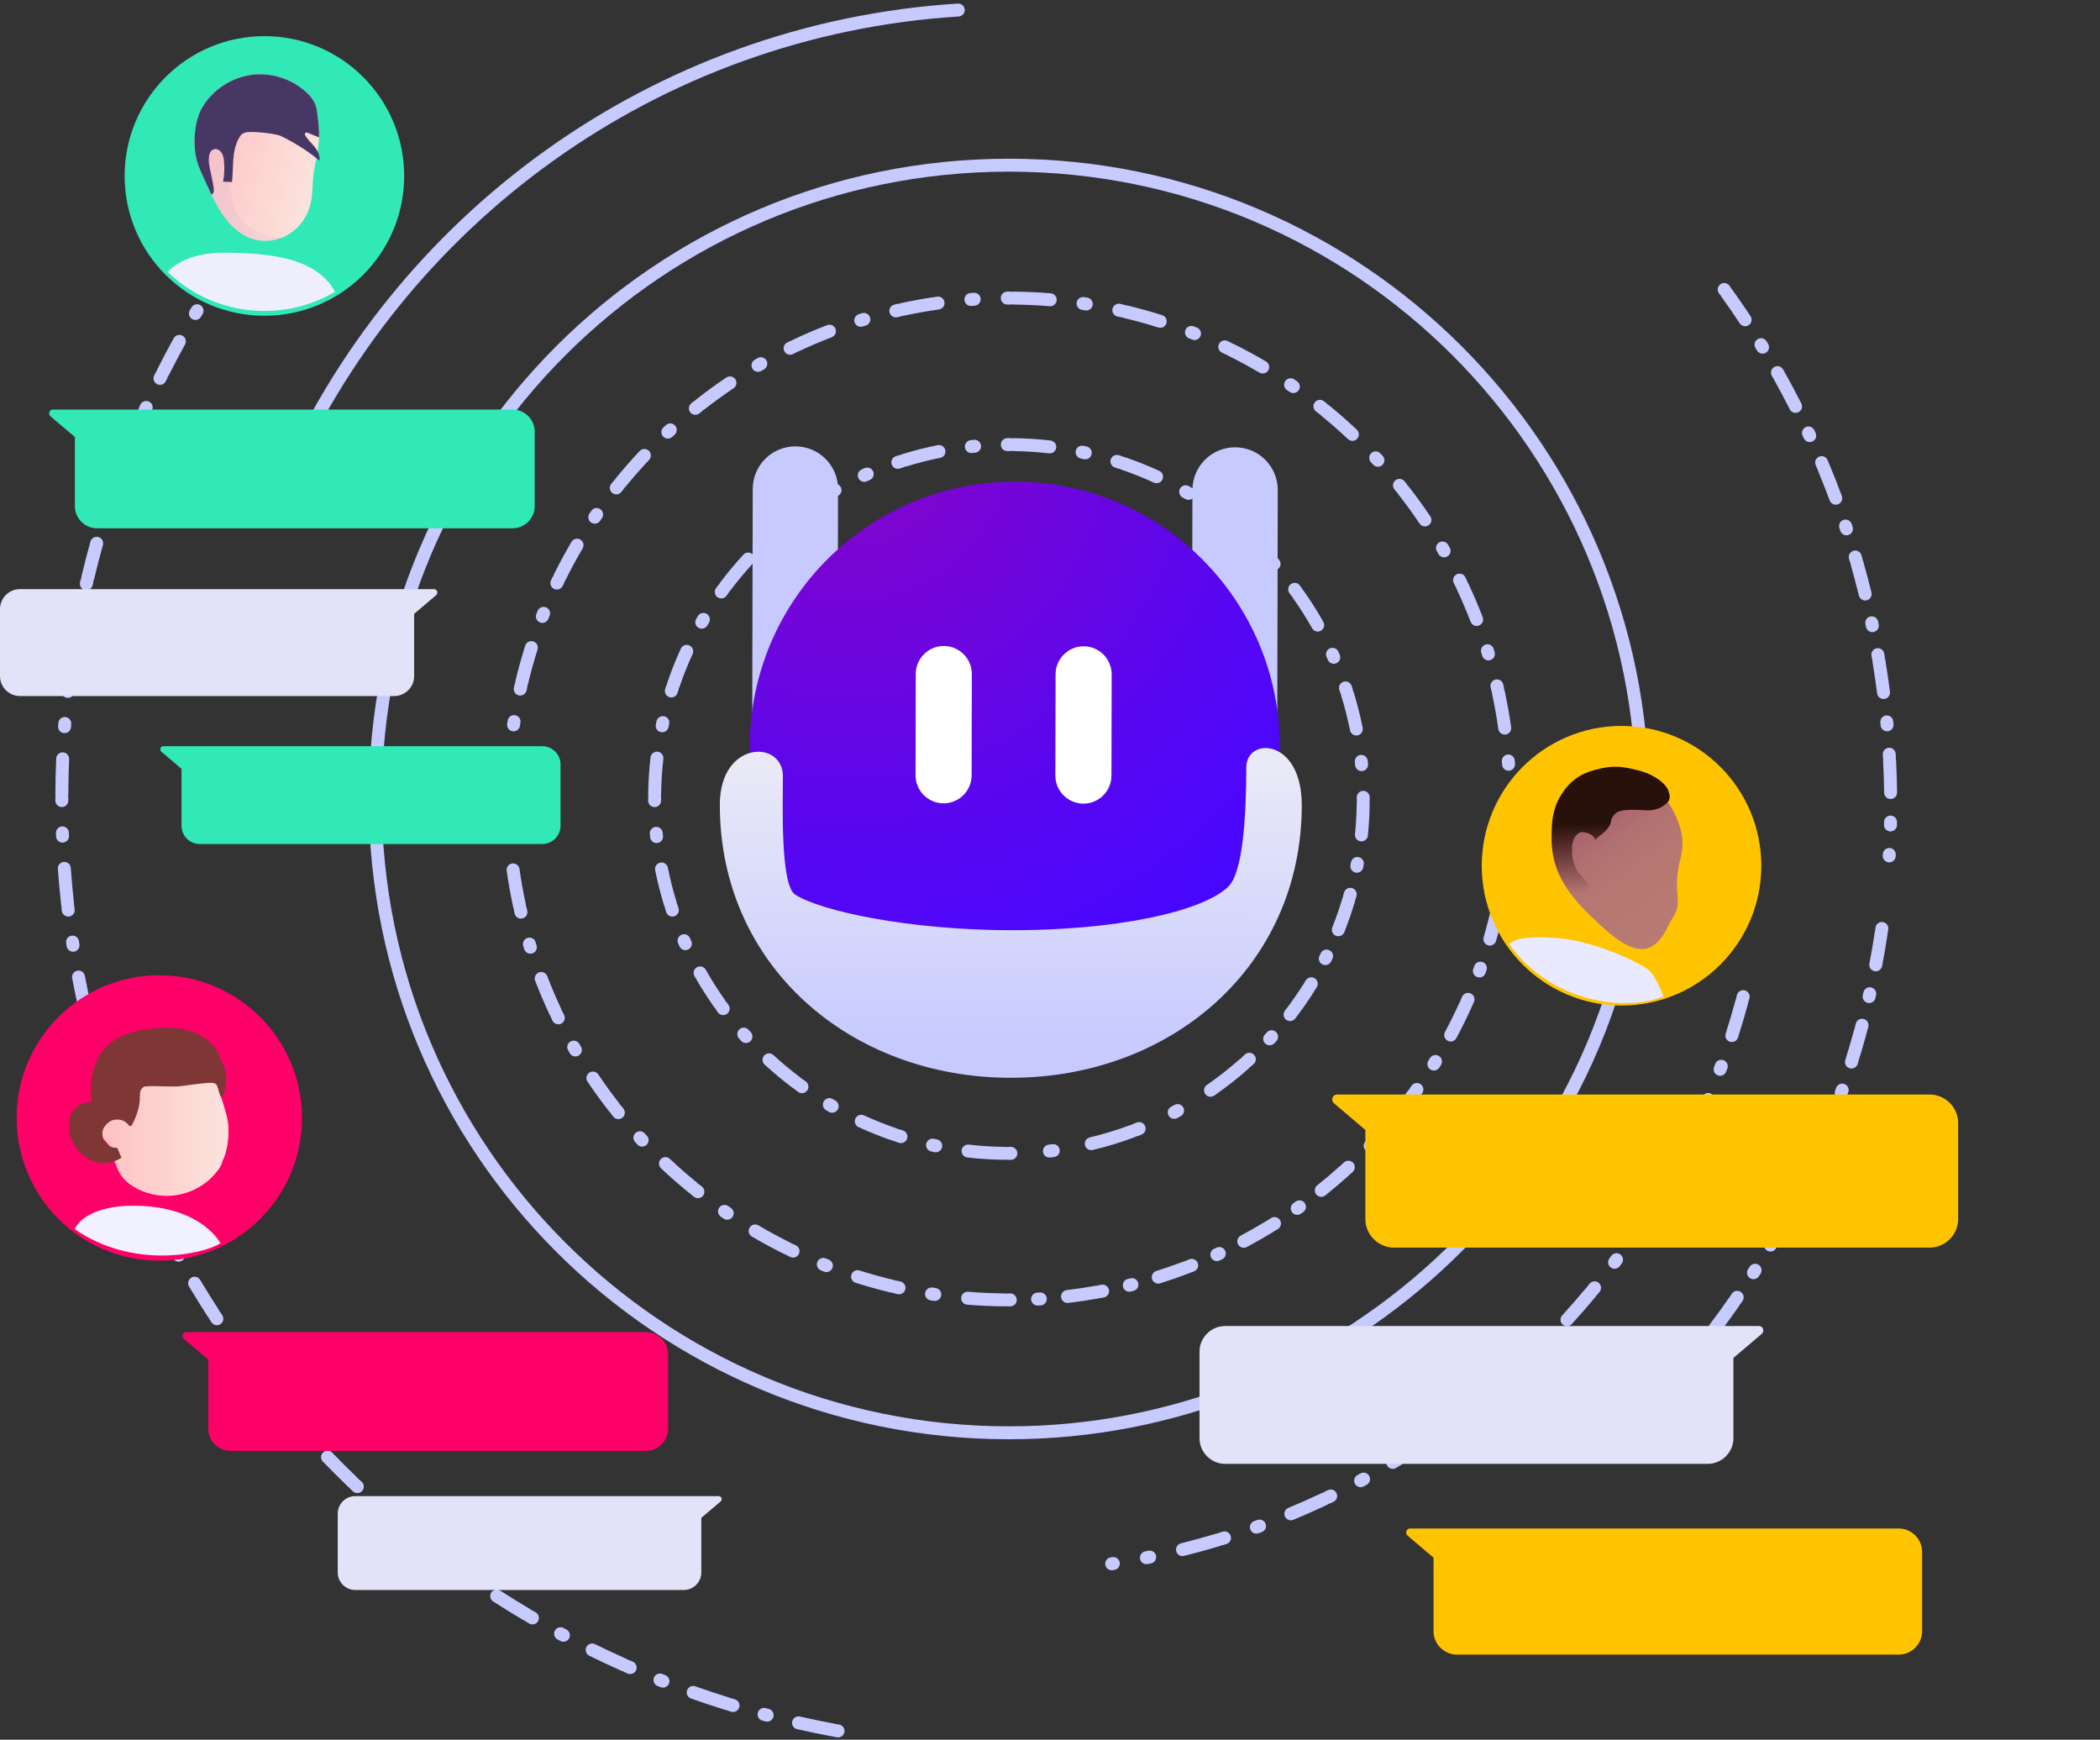 <svg width="361" height="299" viewBox="0 0 361 299" fill="none" xmlns="http://www.w3.org/2000/svg">
<rect x="0" y="0" width="361" height="299" fill="#333333" stroke="none"/>
<path fill-rule="evenodd" clip-rule="evenodd" d="M173.15 50.119C173.246 50.119 173.343 50.119 173.439 50.119C173.536 50.119 173.632 50.119 173.729 50.119C173.829 50.119 173.925 50.133 174.017 50.158C174.11 50.134 174.207 50.122 174.307 50.123C176.434 50.144 178.543 50.24 180.631 50.411C181.243 50.461 181.699 50.997 181.649 51.609C181.599 52.221 181.062 52.677 180.45 52.627C178.415 52.461 176.359 52.367 174.285 52.347C174.188 52.346 174.093 52.332 174.003 52.308C173.913 52.331 173.819 52.343 173.721 52.343C173.627 52.343 173.533 52.343 173.439 52.343C173.345 52.343 173.251 52.343 173.157 52.343C172.543 52.345 172.044 51.849 172.042 51.235C172.04 50.621 172.536 50.121 173.15 50.119ZM168.581 51.358C168.623 51.971 168.16 52.502 167.548 52.543C167.361 52.556 167.174 52.57 166.988 52.584C166.375 52.63 165.841 52.17 165.796 51.558C165.75 50.946 166.209 50.412 166.821 50.366C167.013 50.352 167.204 50.338 167.396 50.325C168.008 50.283 168.539 50.745 168.581 51.358ZM162.358 51.929C162.444 52.537 162.021 53.1 161.413 53.186C159.365 53.476 157.34 53.839 155.341 54.272C155.246 54.293 155.152 54.3 155.059 54.297C154.977 54.339 154.887 54.372 154.793 54.393C154.61 54.434 154.428 54.475 154.245 54.517C153.647 54.655 153.05 54.282 152.912 53.684C152.774 53.085 153.147 52.488 153.745 52.35C153.932 52.307 154.12 52.264 154.307 52.223C154.404 52.201 154.501 52.193 154.597 52.197C154.681 52.153 154.773 52.12 154.87 52.099C156.921 51.654 158.999 51.282 161.102 50.984C161.71 50.898 162.272 51.321 162.358 51.929ZM185.082 52.003C185.172 51.396 185.738 50.976 186.345 51.066C186.535 51.094 186.724 51.123 186.913 51.153C187.52 51.247 187.936 51.815 187.842 52.422C187.748 53.029 187.18 53.444 186.573 53.35C186.388 53.322 186.204 53.294 186.019 53.266C185.411 53.176 184.992 52.611 185.082 52.003ZM191.244 53.065C191.378 52.466 191.972 52.089 192.572 52.223C192.759 52.265 192.946 52.307 193.133 52.35C193.23 52.373 193.321 52.407 193.405 52.452C193.5 52.449 193.597 52.458 193.694 52.481C195.756 52.972 197.79 53.535 199.793 54.169C200.379 54.354 200.703 54.979 200.518 55.565C200.333 56.15 199.708 56.475 199.122 56.289C197.171 55.672 195.189 55.123 193.179 54.645C193.085 54.623 192.996 54.589 192.915 54.545C192.822 54.548 192.728 54.539 192.633 54.517C192.451 54.475 192.269 54.434 192.086 54.393C191.487 54.259 191.11 53.664 191.244 53.065ZM149.571 54.572C149.748 55.16 149.415 55.781 148.828 55.958C148.649 56.012 148.471 56.067 148.292 56.122C147.706 56.303 147.083 55.974 146.902 55.388C146.72 54.801 147.049 54.178 147.636 53.997C147.818 53.94 148.001 53.885 148.185 53.829C148.773 53.652 149.393 53.984 149.571 54.572ZM143.631 56.519C143.851 57.093 143.564 57.736 142.991 57.956C141.065 58.695 139.173 59.502 137.317 60.374C137.229 60.416 137.139 60.444 137.048 60.461C136.978 60.521 136.898 60.572 136.811 60.614C136.642 60.695 136.474 60.776 136.306 60.858C135.753 61.127 135.088 60.897 134.819 60.344C134.551 59.792 134.781 59.127 135.333 58.858C135.505 58.774 135.678 58.691 135.852 58.608C135.941 58.565 136.034 58.535 136.127 58.518C136.199 58.457 136.281 58.404 136.371 58.362C138.275 57.466 140.218 56.638 142.194 55.88C142.768 55.66 143.411 55.946 143.631 56.519ZM203.781 56.718C204.004 56.146 204.649 55.864 205.221 56.088C205.4 56.158 205.579 56.228 205.757 56.299C206.327 56.527 206.605 57.174 206.377 57.744C206.15 58.315 205.503 58.592 204.933 58.365C204.759 58.296 204.585 58.227 204.411 58.159C203.839 57.935 203.557 57.29 203.781 56.718ZM209.544 59.131C209.809 58.577 210.473 58.343 211.027 58.608C211.2 58.691 211.373 58.774 211.546 58.858C211.635 58.902 211.716 58.956 211.788 59.018C211.882 59.037 211.974 59.068 212.063 59.112C213.96 60.05 215.817 61.055 217.632 62.123C218.161 62.435 218.338 63.116 218.026 63.646C217.714 64.175 217.033 64.351 216.504 64.04C214.735 62.998 212.925 62.019 211.077 61.105C210.99 61.062 210.911 61.009 210.841 60.949C210.75 60.93 210.66 60.9 210.573 60.858C210.405 60.776 210.237 60.695 210.068 60.614C209.514 60.349 209.279 59.685 209.544 59.131ZM131.759 61.96C132.064 62.493 131.879 63.172 131.345 63.477C131.183 63.57 131.021 63.663 130.859 63.757C130.328 64.065 129.647 63.884 129.339 63.353C129.031 62.821 129.212 62.141 129.744 61.833C129.91 61.737 130.076 61.641 130.242 61.546C130.776 61.241 131.455 61.427 131.759 61.96ZM126.407 65.185C126.749 65.695 126.614 66.386 126.104 66.728C124.394 67.877 122.729 69.085 121.11 70.352C121.034 70.412 120.952 70.46 120.867 70.497C120.811 70.571 120.745 70.639 120.669 70.699C120.523 70.815 120.377 70.932 120.231 71.049C119.752 71.434 119.052 71.358 118.668 70.879C118.283 70.4 118.359 69.7 118.838 69.316C118.987 69.195 119.137 69.076 119.288 68.956C119.365 68.895 119.449 68.845 119.536 68.807C119.593 68.731 119.661 68.662 119.74 68.6C121.4 67.301 123.109 66.061 124.864 64.882C125.373 64.54 126.064 64.675 126.407 65.185ZM220.947 65.498C221.293 64.99 221.984 64.859 222.492 65.205C222.651 65.313 222.809 65.422 222.967 65.531C223.472 65.88 223.599 66.572 223.249 67.078C222.9 67.583 222.208 67.709 221.702 67.36C221.549 67.254 221.394 67.148 221.24 67.043C220.732 66.697 220.601 66.005 220.947 65.498ZM226.029 69.137C226.411 68.656 227.11 68.575 227.591 68.957C227.742 69.076 227.891 69.195 228.041 69.316C228.118 69.378 228.185 69.448 228.242 69.525C228.328 69.564 228.411 69.615 228.488 69.678C230.125 71.011 231.713 72.403 233.248 73.85C233.695 74.272 233.716 74.975 233.295 75.422C232.874 75.869 232.17 75.89 231.723 75.469C230.227 74.058 228.679 72.702 227.084 71.402C227.008 71.341 226.943 71.272 226.889 71.197C226.804 71.159 226.723 71.11 226.648 71.049C226.502 70.932 226.356 70.815 226.209 70.699C225.728 70.317 225.647 69.618 226.029 69.137ZM116.044 73.133C116.46 73.586 116.43 74.289 115.977 74.704C115.84 74.831 115.702 74.958 115.565 75.085C115.116 75.503 114.412 75.478 113.994 75.028C113.575 74.579 113.601 73.875 114.051 73.457C114.191 73.326 114.332 73.196 114.473 73.066C114.926 72.651 115.629 72.681 116.044 73.133ZM111.54 77.466C111.987 77.888 112.008 78.591 111.586 79.038C110.176 80.534 108.819 82.082 107.519 83.677C107.458 83.753 107.389 83.818 107.315 83.872C107.277 83.957 107.227 84.038 107.167 84.113C107.049 84.259 106.933 84.405 106.817 84.552C106.435 85.033 105.736 85.114 105.254 84.732C104.773 84.35 104.693 83.651 105.074 83.17C105.193 83.019 105.313 82.87 105.433 82.72C105.496 82.643 105.566 82.576 105.643 82.519C105.682 82.433 105.732 82.35 105.795 82.273C107.129 80.636 108.521 79.048 109.968 77.513C110.389 77.066 111.093 77.045 111.54 77.466ZM235.733 77.876C236.182 77.458 236.886 77.483 237.304 77.933C237.435 78.073 237.565 78.214 237.695 78.356C238.11 78.808 238.08 79.511 237.628 79.927C237.175 80.342 236.472 80.312 236.057 79.86C235.93 79.722 235.803 79.585 235.676 79.448C235.258 78.998 235.283 78.294 235.733 77.876ZM239.882 82.55C240.361 82.165 241.061 82.242 241.445 82.72C241.566 82.87 241.685 83.02 241.805 83.17C241.866 83.248 241.916 83.332 241.954 83.419C242.03 83.476 242.099 83.544 242.161 83.622C243.46 85.283 244.7 86.992 245.879 88.746C246.221 89.256 246.086 89.947 245.576 90.289C245.066 90.632 244.375 90.496 244.033 89.986C242.884 88.277 241.675 86.611 240.409 84.993C240.349 84.916 240.301 84.835 240.264 84.749C240.19 84.694 240.122 84.628 240.062 84.552C239.946 84.405 239.829 84.259 239.712 84.114C239.327 83.635 239.404 82.935 239.882 82.55ZM103.195 87.512C103.7 87.861 103.827 88.553 103.478 89.059C103.372 89.213 103.266 89.367 103.16 89.521C102.815 90.029 102.123 90.16 101.615 89.814C101.108 89.469 100.977 88.777 101.322 88.269C101.431 88.111 101.539 87.952 101.648 87.794C101.997 87.289 102.69 87.162 103.195 87.512ZM99.763 92.735C100.292 93.047 100.469 93.728 100.157 94.257C99.116 96.026 98.137 97.836 97.223 99.684C97.18 99.771 97.127 99.85 97.066 99.92C97.048 100.011 97.018 100.101 96.976 100.188C96.894 100.356 96.813 100.525 96.732 100.693C96.467 101.247 95.803 101.482 95.249 101.217C94.695 100.952 94.461 100.288 94.726 99.734C94.808 99.561 94.892 99.388 94.976 99.215C95.019 99.126 95.073 99.045 95.135 98.973C95.154 98.879 95.185 98.787 95.23 98.698C96.167 96.802 97.172 94.944 98.241 93.129C98.552 92.6 99.234 92.423 99.763 92.735ZM247.408 93.222C247.94 92.914 248.62 93.095 248.928 93.626C249.024 93.792 249.12 93.958 249.215 94.125C249.52 94.658 249.334 95.337 248.801 95.642C248.268 95.946 247.589 95.761 247.284 95.228C247.191 95.065 247.098 94.903 247.004 94.742C246.696 94.21 246.877 93.53 247.408 93.222ZM250.417 98.702C250.969 98.433 251.634 98.663 251.903 99.215C251.987 99.388 252.07 99.561 252.153 99.734C252.196 99.824 252.226 99.916 252.243 100.009C252.304 100.082 252.357 100.163 252.399 100.253C253.295 102.158 254.123 104.1 254.881 106.077C255.101 106.65 254.815 107.293 254.242 107.513C253.668 107.733 253.025 107.447 252.805 106.873C252.066 104.947 251.259 103.055 250.387 101.199C250.346 101.112 250.317 101.022 250.3 100.931C250.24 100.86 250.189 100.781 250.147 100.693C250.066 100.525 249.985 100.356 249.903 100.188C249.635 99.636 249.864 98.97 250.417 98.702ZM93.862 104.384C94.432 104.611 94.71 105.258 94.483 105.829C94.413 106.002 94.344 106.176 94.276 106.35C94.052 106.922 93.407 107.204 92.836 106.98C92.264 106.757 91.982 106.112 92.205 105.54C92.275 105.361 92.346 105.183 92.417 105.004C92.644 104.434 93.291 104.156 93.862 104.384ZM91.682 110.243C92.268 110.429 92.592 111.053 92.407 111.639C91.789 113.59 91.24 115.572 90.763 117.582C90.74 117.676 90.707 117.765 90.663 117.846C90.666 117.939 90.657 118.033 90.635 118.128C90.593 118.31 90.551 118.492 90.511 118.675C90.376 119.274 89.782 119.651 89.183 119.517C88.583 119.383 88.206 118.789 88.34 118.189C88.382 118.002 88.425 117.815 88.468 117.628C88.49 117.531 88.525 117.44 88.569 117.356C88.567 117.261 88.576 117.164 88.599 117.068C89.089 115.005 89.653 112.971 90.287 110.968C90.472 110.382 91.097 110.058 91.682 110.243ZM255.373 110.784C255.96 110.603 256.583 110.931 256.764 111.518C256.821 111.701 256.877 111.884 256.932 112.067C257.109 112.655 256.777 113.276 256.189 113.453C255.601 113.631 254.98 113.298 254.803 112.71C254.749 112.531 254.694 112.353 254.639 112.175C254.458 111.588 254.787 110.965 255.373 110.784ZM257.077 116.794C257.676 116.656 258.273 117.029 258.411 117.628C258.454 117.815 258.497 118.002 258.538 118.189C258.56 118.287 258.569 118.384 258.565 118.479C258.608 118.563 258.641 118.655 258.662 118.752C259.107 120.804 259.479 122.882 259.777 124.984C259.863 125.592 259.44 126.155 258.832 126.241C258.224 126.327 257.661 125.904 257.575 125.296C257.285 123.247 256.922 121.222 256.489 119.224C256.468 119.129 256.461 119.034 256.464 118.941C256.422 118.859 256.389 118.77 256.368 118.675C256.327 118.492 256.286 118.31 256.244 118.128C256.106 117.529 256.479 116.932 257.077 116.794ZM88.539 122.919C89.146 123.013 89.562 123.581 89.468 124.188C89.439 124.373 89.411 124.557 89.384 124.742C89.294 125.35 88.728 125.769 88.121 125.679C87.513 125.589 87.094 125.024 87.184 124.416C87.212 124.226 87.241 124.037 87.27 123.848C87.364 123.241 87.933 122.825 88.539 122.919ZM87.727 129.112C88.339 129.162 88.795 129.699 88.745 130.311C88.579 132.346 88.485 134.402 88.464 136.476C88.463 136.574 88.45 136.668 88.426 136.758C88.449 136.848 88.461 136.942 88.461 137.04C88.46 137.134 88.46 137.228 88.46 137.322C88.46 137.416 88.46 137.51 88.461 137.604C88.463 138.218 87.966 138.717 87.352 138.719C86.738 138.721 86.239 138.225 86.237 137.611C86.237 137.515 86.236 137.418 86.236 137.322C86.236 137.225 86.237 137.129 86.237 137.032C86.237 136.933 86.251 136.836 86.276 136.744C86.252 136.651 86.24 136.554 86.24 136.455C86.261 134.327 86.358 132.218 86.528 130.13C86.578 129.518 87.115 129.062 87.727 129.112ZM259.203 129.678C259.816 129.632 260.349 130.091 260.395 130.704C260.402 130.8 260.41 130.896 260.416 130.992C260.423 131.087 260.43 131.183 260.436 131.278C260.478 131.891 260.016 132.421 259.403 132.463C258.79 132.505 258.26 132.043 258.218 131.43C258.205 131.243 258.192 131.056 258.178 130.87C258.132 130.257 258.591 129.724 259.203 129.678ZM259.526 135.924C260.141 135.922 260.64 136.418 260.642 137.032C260.642 137.129 260.642 137.225 260.642 137.322C260.642 137.411 260.642 137.499 260.642 137.588C260.642 137.68 260.63 137.769 260.609 137.854C260.629 137.94 260.64 138.029 260.639 138.12C260.621 140.083 260.539 142.03 260.393 143.96C260.347 144.572 259.813 145.031 259.2 144.985C258.588 144.938 258.129 144.405 258.175 143.792C258.317 141.911 258.398 140.013 258.415 138.1C258.416 138.011 258.427 137.924 258.448 137.841C258.428 137.758 258.418 137.671 258.418 137.581C258.418 137.495 258.419 137.408 258.419 137.322C258.419 137.228 258.418 137.134 258.418 137.04C258.416 136.426 258.912 135.926 259.526 135.924ZM87.476 142.18C88.088 142.138 88.619 142.601 88.661 143.214C88.674 143.4 88.687 143.587 88.701 143.774C88.747 144.386 88.288 144.92 87.675 144.966C87.063 145.012 86.529 144.552 86.484 143.94C86.469 143.749 86.456 143.557 86.442 143.365C86.4 142.753 86.863 142.222 87.476 142.18ZM258.882 147.991C259.49 148.075 259.916 148.635 259.832 149.244C259.808 149.42 259.784 149.595 259.758 149.771C259.671 150.379 259.108 150.801 258.5 150.714C257.892 150.627 257.47 150.063 257.557 149.456C257.582 149.285 257.605 149.113 257.629 148.942C257.712 148.333 258.273 147.908 258.882 147.991ZM88.047 148.403C88.655 148.317 89.218 148.74 89.304 149.348C89.594 151.396 89.957 153.421 90.39 155.42C90.41 155.515 90.418 155.609 90.414 155.702C90.457 155.785 90.489 155.874 90.511 155.968C90.551 156.151 90.593 156.334 90.635 156.516C90.773 157.114 90.4 157.711 89.801 157.849C89.203 157.987 88.606 157.614 88.468 157.016C88.425 156.829 88.382 156.641 88.34 156.454C88.319 156.357 88.31 156.26 88.314 156.165C88.271 156.08 88.237 155.988 88.216 155.891C87.772 153.84 87.399 151.762 87.102 149.659C87.016 149.051 87.439 148.489 88.047 148.403ZM257.98 153.693C258.582 153.817 258.969 154.405 258.844 155.006C258.809 155.18 258.772 155.353 258.736 155.526C258.716 155.616 258.687 155.7 258.649 155.779C258.651 155.867 258.643 155.956 258.623 156.046C258.204 157.958 257.722 159.848 257.18 161.711C257.008 162.301 256.391 162.64 255.801 162.468C255.212 162.297 254.873 161.679 255.045 161.09C255.573 159.274 256.043 157.433 256.451 155.57C256.47 155.482 256.499 155.4 256.536 155.323C256.534 155.238 256.542 155.151 256.56 155.064C256.596 154.895 256.632 154.726 256.666 154.557C256.79 153.956 257.379 153.569 257.98 153.693ZM90.69 161.19C91.278 161.013 91.898 161.346 92.076 161.934C92.13 162.112 92.184 162.291 92.239 162.469C92.421 163.055 92.092 163.678 91.505 163.859C90.919 164.041 90.296 163.712 90.115 163.126C90.058 162.943 90.002 162.76 89.947 162.576C89.769 161.988 90.102 161.368 90.69 161.19ZM254.868 165.344C255.446 165.551 255.746 166.188 255.539 166.766C255.496 166.886 255.452 167.006 255.409 167.126C255.392 167.172 255.374 167.219 255.357 167.266C255.146 167.843 254.508 168.139 253.931 167.928C253.354 167.717 253.058 167.078 253.269 166.502C253.328 166.34 253.387 166.177 253.446 166.014C253.653 165.436 254.29 165.136 254.868 165.344ZM92.637 167.13C93.21 166.91 93.854 167.197 94.074 167.77C94.813 169.696 95.62 171.588 96.492 173.444C96.533 173.532 96.562 173.622 96.579 173.713C96.638 173.783 96.69 173.863 96.732 173.95C96.813 174.119 96.894 174.287 96.976 174.455C97.244 175.008 97.014 175.673 96.462 175.942C95.91 176.21 95.244 175.98 94.976 175.428C94.892 175.256 94.808 175.083 94.726 174.91C94.683 174.82 94.653 174.727 94.635 174.634C94.574 174.562 94.522 174.48 94.479 174.39C93.584 172.486 92.756 170.544 91.997 168.567C91.777 167.993 92.064 167.35 92.637 167.13ZM252.805 170.735C253.368 170.981 253.625 171.636 253.379 172.199C253.308 172.361 253.236 172.523 253.164 172.685C253.127 172.769 253.081 172.846 253.027 172.915C253.011 173.001 252.985 173.087 252.947 173.17C252.142 174.951 251.28 176.699 250.362 178.414C250.072 178.955 249.398 179.159 248.857 178.869C248.315 178.579 248.111 177.905 248.401 177.364C249.296 175.693 250.136 173.989 250.92 172.254C250.957 172.173 251.002 172.098 251.055 172.031C251.07 171.947 251.096 171.863 251.132 171.782C251.202 171.624 251.272 171.466 251.341 171.308C251.587 170.745 252.242 170.489 252.805 170.735ZM98.078 179.002C98.611 178.697 99.29 178.882 99.595 179.416C99.687 179.578 99.781 179.74 99.874 179.902C100.182 180.433 100.002 181.114 99.47 181.422C98.939 181.73 98.259 181.549 97.951 181.018C97.854 180.852 97.759 180.685 97.663 180.519C97.359 179.985 97.544 179.306 98.078 179.002ZM247.349 181.49C247.871 181.812 248.034 182.497 247.711 183.02C247.662 183.1 247.613 183.179 247.563 183.259C247.519 183.33 247.475 183.401 247.431 183.471C247.105 183.992 246.419 184.15 245.898 183.825C245.378 183.499 245.219 182.813 245.545 182.292C245.637 182.146 245.728 181.999 245.818 181.852C246.141 181.33 246.826 181.167 247.349 181.49ZM101.303 184.354C101.813 184.012 102.504 184.148 102.846 184.657C103.994 186.367 105.203 188.033 106.469 189.651C106.529 189.727 106.577 189.809 106.614 189.894C106.688 189.95 106.756 190.016 106.817 190.092C106.933 190.238 107.049 190.384 107.167 190.53C107.551 191.009 107.475 191.709 106.997 192.093C106.518 192.478 105.818 192.402 105.433 191.923C105.313 191.774 105.193 191.624 105.074 191.474C105.012 191.396 104.963 191.312 104.925 191.225C104.849 191.168 104.779 191.1 104.718 191.021C103.419 189.361 102.178 187.652 101 185.897C100.657 185.388 100.793 184.697 101.303 184.354ZM244.218 186.339C244.718 186.695 244.834 187.39 244.477 187.89C244.375 188.034 244.271 188.178 244.168 188.321C244.114 188.396 244.053 188.461 243.986 188.518C243.953 188.599 243.909 188.677 243.855 188.751C242.703 190.325 241.499 191.859 240.247 193.35C239.852 193.821 239.15 193.882 238.68 193.487C238.21 193.092 238.149 192.39 238.544 191.92C239.765 190.467 240.938 188.972 242.06 187.438C242.113 187.366 242.173 187.302 242.238 187.247C242.27 187.168 242.313 187.091 242.365 187.019C242.466 186.879 242.567 186.739 242.667 186.598C243.024 186.098 243.718 185.982 244.218 186.339ZM109.251 194.717C109.703 194.301 110.407 194.331 110.822 194.784C110.949 194.922 111.075 195.059 111.203 195.196C111.621 195.645 111.596 196.349 111.146 196.767C110.696 197.186 109.993 197.16 109.575 196.711C109.444 196.57 109.314 196.429 109.184 196.288C108.768 195.835 108.799 195.132 109.251 194.717ZM236.666 195.742C237.111 196.165 237.13 196.868 236.707 197.314C236.585 197.442 236.462 197.57 236.34 197.698C235.914 198.141 235.21 198.155 234.767 197.729C234.325 197.304 234.311 196.6 234.736 196.157C234.856 196.033 234.975 195.908 235.094 195.783C235.517 195.337 236.221 195.319 236.666 195.742ZM113.584 199.221C114.005 198.774 114.709 198.754 115.156 199.175C116.652 200.585 118.2 201.942 119.795 203.242C119.87 203.303 119.935 203.372 119.99 203.447C120.074 203.485 120.156 203.534 120.231 203.595C120.377 203.712 120.523 203.828 120.669 203.945C121.151 204.326 121.231 205.025 120.85 205.507C120.468 205.988 119.769 206.069 119.288 205.687C119.137 205.568 118.987 205.448 118.838 205.328C118.76 205.266 118.693 205.195 118.637 205.118C118.551 205.08 118.468 205.029 118.39 204.966C116.753 203.632 115.166 202.24 113.63 200.793C113.184 200.372 113.163 199.668 113.584 199.221ZM232.607 199.845C233.023 200.297 232.994 201 232.543 201.416C232.478 201.476 232.412 201.536 232.347 201.596L232.346 201.597C232.288 201.65 232.229 201.704 232.17 201.757C232.11 201.812 232.045 201.859 231.977 201.898C231.932 201.962 231.878 202.021 231.818 202.076C230.522 203.241 229.191 204.369 227.827 205.457C227.346 205.84 226.647 205.761 226.264 205.281C225.881 204.8 225.96 204.101 226.44 203.718C227.77 202.657 229.067 201.558 230.331 200.422C230.39 200.369 230.453 200.323 230.519 200.285C230.564 200.223 230.616 200.165 230.675 200.111C230.732 200.059 230.789 200.007 230.846 199.955C230.909 199.897 230.973 199.839 231.036 199.781C231.487 199.365 232.191 199.393 232.607 199.845ZM224.291 206.769C224.647 207.269 224.531 207.964 224.031 208.32C223.902 208.412 223.772 208.504 223.643 208.595C223.141 208.949 222.447 208.829 222.093 208.327C221.739 207.825 221.859 207.131 222.361 206.778C222.488 206.689 222.614 206.599 222.74 206.51C223.24 206.153 223.934 206.269 224.291 206.769ZM123.629 207.566C123.978 207.061 124.671 206.934 125.176 207.283C125.33 207.39 125.484 207.495 125.639 207.601C126.147 207.947 126.278 208.638 125.932 209.146C125.586 209.653 124.894 209.784 124.387 209.439C124.228 209.331 124.07 209.222 123.912 209.113C123.407 208.764 123.28 208.071 123.629 207.566ZM220.035 209.696C220.361 210.217 220.204 210.903 219.683 211.229C219.549 211.313 219.415 211.397 219.28 211.481C219.21 211.524 219.138 211.558 219.064 211.584C219.008 211.638 218.944 211.687 218.875 211.73C217.39 212.639 215.875 213.505 214.333 214.326C213.791 214.615 213.118 214.409 212.829 213.867C212.541 213.325 212.746 212.652 213.288 212.363C214.79 211.563 216.266 210.719 217.714 209.833C217.782 209.792 217.852 209.758 217.924 209.733C217.98 209.68 218.041 209.632 218.109 209.59C218.24 209.509 218.371 209.427 218.502 209.345C219.022 209.019 219.709 209.176 220.035 209.696ZM128.853 210.998C129.164 210.469 129.846 210.292 130.375 210.604C132.144 211.645 133.954 212.624 135.801 213.538C135.888 213.581 135.967 213.634 136.037 213.695C136.128 213.713 136.218 213.743 136.306 213.786C136.474 213.867 136.642 213.949 136.811 214.029C137.365 214.294 137.599 214.958 137.334 215.512C137.069 216.066 136.406 216.3 135.852 216.036C135.678 215.953 135.505 215.869 135.333 215.785C135.243 215.742 135.162 215.688 135.09 215.626C134.997 215.607 134.905 215.576 134.815 215.532C132.919 214.594 131.062 213.589 129.247 212.52C128.718 212.209 128.541 211.527 128.853 210.998ZM210.617 214.97C210.875 215.527 210.634 216.188 210.077 216.447C209.933 216.514 209.789 216.58 209.645 216.646C209.086 216.902 208.426 216.656 208.171 216.098C207.915 215.54 208.16 214.88 208.719 214.624C208.859 214.56 209 214.495 209.14 214.43C209.697 214.171 210.358 214.413 210.617 214.97ZM140.501 216.899C140.729 216.329 141.376 216.051 141.946 216.279C142.12 216.348 142.294 216.417 142.468 216.485C143.04 216.709 143.322 217.354 143.098 217.925C142.874 218.497 142.229 218.78 141.657 218.556C141.479 218.486 141.3 218.415 141.122 218.344C140.552 218.117 140.274 217.47 140.501 216.899ZM205.896 217.066C206.121 217.637 205.84 218.283 205.268 218.508C205.121 218.566 204.973 218.623 204.825 218.68C204.749 218.71 204.672 218.73 204.594 218.742C204.529 218.785 204.457 218.822 204.381 218.851C202.756 219.47 201.108 220.041 199.438 220.564C198.852 220.748 198.228 220.421 198.044 219.835C197.861 219.249 198.187 218.625 198.773 218.442C200.4 217.933 202.006 217.376 203.59 216.773C203.664 216.744 203.739 216.724 203.815 216.713C203.879 216.671 203.948 216.635 204.022 216.606C204.166 216.551 204.31 216.495 204.454 216.438C205.026 216.213 205.671 216.494 205.896 217.066ZM146.361 219.079C146.546 218.493 147.171 218.169 147.757 218.354C149.708 218.972 151.69 219.521 153.7 219.998C153.794 220.021 153.882 220.055 153.964 220.098C154.057 220.095 154.151 220.104 154.245 220.126C154.428 220.168 154.61 220.21 154.793 220.251C155.392 220.385 155.769 220.979 155.635 221.578C155.501 222.178 154.906 222.555 154.307 222.421C154.12 222.379 153.932 222.336 153.745 222.293C153.649 222.271 153.558 222.237 153.474 222.192C153.379 222.195 153.282 222.185 153.185 222.162C151.123 221.672 149.088 221.108 147.086 220.474C146.5 220.289 146.176 219.664 146.361 219.079ZM195.666 220.509C195.817 221.104 195.457 221.709 194.862 221.86C194.708 221.899 194.554 221.938 194.4 221.976C193.804 222.124 193.201 221.76 193.053 221.164C192.905 220.568 193.269 219.965 193.865 219.817C194.015 219.78 194.165 219.742 194.315 219.704C194.91 219.553 195.515 219.914 195.666 220.509ZM190.638 221.693C190.753 222.296 190.357 222.878 189.754 222.993C189.598 223.022 189.442 223.051 189.286 223.08C189.206 223.095 189.126 223.101 189.048 223.098C188.975 223.128 188.899 223.151 188.818 223.165C187.11 223.471 185.384 223.726 183.643 223.931C183.033 224.002 182.48 223.566 182.409 222.956C182.337 222.346 182.774 221.793 183.384 221.722C185.08 221.523 186.762 221.274 188.427 220.976C188.505 220.962 188.583 220.957 188.659 220.959C188.73 220.93 188.805 220.908 188.883 220.893C189.035 220.865 189.186 220.837 189.338 220.808C189.941 220.693 190.523 221.089 190.638 221.693ZM159.037 222.222C159.131 221.615 159.699 221.199 160.306 221.293C160.49 221.322 160.675 221.35 160.86 221.377C161.467 221.467 161.887 222.033 161.797 222.64C161.707 223.248 161.141 223.667 160.534 223.577C160.344 223.549 160.155 223.52 159.965 223.491C159.358 223.397 158.943 222.829 159.037 222.222ZM165.23 223.034C165.28 222.422 165.816 221.966 166.429 222.016C168.464 222.182 170.52 222.277 172.594 222.297C172.691 222.298 172.786 222.311 172.875 222.336C172.965 222.312 173.06 222.3 173.157 222.3C173.251 222.301 173.345 222.301 173.439 222.301C173.517 222.301 173.594 222.301 173.672 222.301C174.286 222.299 174.785 222.795 174.787 223.41C174.788 224.024 174.292 224.523 173.678 224.524C173.598 224.525 173.519 224.525 173.439 224.525C173.343 224.525 173.247 224.525 173.15 224.524C173.05 224.524 172.953 224.511 172.861 224.486C172.769 224.509 172.672 224.522 172.572 224.521C170.445 224.5 168.336 224.403 166.248 224.233C165.636 224.183 165.18 223.646 165.23 223.034ZM179.947 223.176C179.985 223.789 179.519 224.317 178.906 224.355C178.82 224.36 178.734 224.366 178.647 224.371C178.575 224.375 178.503 224.379 178.432 224.383C177.818 224.418 177.293 223.949 177.258 223.336C177.224 222.723 177.692 222.198 178.305 222.163C178.46 222.154 178.614 222.145 178.768 222.135C179.381 222.097 179.909 222.563 179.947 223.176Z" fill="#C7CAFF"/>
<path fill-rule="evenodd" clip-rule="evenodd" d="M173.151 75.302C173.247 75.302 173.343 75.301 173.439 75.301C173.535 75.301 173.631 75.302 173.727 75.302C173.827 75.302 173.923 75.316 174.015 75.341C174.107 75.317 174.203 75.306 174.302 75.307C176.425 75.336 178.523 75.472 180.59 75.709C181.2 75.779 181.638 76.33 181.568 76.94C181.498 77.55 180.946 77.988 180.336 77.918C178.343 77.69 176.32 77.559 174.272 77.531C174.176 77.53 174.083 77.516 173.995 77.492C173.906 77.515 173.813 77.526 173.717 77.526C173.625 77.525 173.532 77.525 173.439 77.525C173.347 77.525 173.254 77.525 173.162 77.526C172.547 77.529 172.047 77.033 172.045 76.419C172.042 75.805 172.537 75.305 173.151 75.302ZM168.643 76.589C168.702 77.2 168.254 77.743 167.643 77.802C167.46 77.82 167.276 77.838 167.093 77.858C166.483 77.922 165.935 77.479 165.871 76.868C165.807 76.257 166.25 75.71 166.86 75.646C167.05 75.626 167.24 75.607 167.43 75.588C168.041 75.53 168.585 75.978 168.643 76.589ZM162.505 77.381C162.625 77.983 162.235 78.569 161.632 78.689C159.632 79.09 157.667 79.59 155.744 80.184C155.653 80.213 155.561 80.228 155.47 80.233C155.392 80.281 155.308 80.321 155.217 80.35C155.041 80.406 154.865 80.463 154.69 80.521C154.107 80.713 153.478 80.396 153.286 79.813C153.094 79.23 153.411 78.601 153.994 78.409C154.176 78.349 154.358 78.29 154.54 78.232C154.634 78.202 154.73 78.185 154.825 78.18C154.905 78.13 154.993 78.089 155.088 78.06C157.083 77.443 159.121 76.924 161.196 76.509C161.798 76.388 162.384 76.779 162.505 77.381ZM184.928 77.484C185.054 76.883 185.643 76.498 186.244 76.624C186.432 76.663 186.619 76.703 186.806 76.744C187.406 76.876 187.785 77.469 187.654 78.069C187.522 78.669 186.929 79.048 186.329 78.917C186.149 78.877 185.969 78.838 185.788 78.8C185.187 78.674 184.802 78.085 184.928 77.484ZM190.941 78.953C191.128 78.368 191.754 78.045 192.339 78.232C192.521 78.29 192.703 78.349 192.885 78.409C192.979 78.44 193.066 78.482 193.145 78.534C193.24 78.54 193.335 78.559 193.429 78.591C195.428 79.271 197.382 80.05 199.284 80.923C199.842 81.179 200.087 81.839 199.831 82.397C199.574 82.955 198.914 83.2 198.356 82.944C196.523 82.103 194.64 81.352 192.713 80.697C192.622 80.666 192.538 80.625 192.462 80.575C192.371 80.569 192.279 80.551 192.188 80.521C192.013 80.463 191.838 80.406 191.662 80.35C191.077 80.163 190.754 79.538 190.941 78.953ZM150.106 81.029C150.352 81.591 150.094 82.247 149.532 82.493C149.363 82.566 149.194 82.641 149.026 82.716C148.465 82.967 147.808 82.716 147.557 82.155C147.306 81.595 147.557 80.937 148.117 80.686C148.292 80.608 148.467 80.531 148.642 80.454C149.205 80.209 149.86 80.466 150.106 81.029ZM144.517 83.689C144.819 84.224 144.629 84.902 144.095 85.204C142.326 86.202 140.613 87.287 138.961 88.454C138.883 88.509 138.801 88.553 138.715 88.585C138.657 88.656 138.589 88.719 138.511 88.775C138.362 88.883 138.213 88.991 138.065 89.1C137.57 89.464 136.874 89.357 136.51 88.862C136.147 88.368 136.253 87.672 136.748 87.308C136.902 87.195 137.056 87.083 137.211 86.971C137.292 86.913 137.377 86.867 137.465 86.834C137.526 86.761 137.597 86.695 137.678 86.638C139.39 85.428 141.167 84.302 143.002 83.267C143.537 82.965 144.215 83.154 144.517 83.689ZM202.856 83.959C203.163 83.427 203.843 83.244 204.375 83.551C204.54 83.646 204.705 83.742 204.87 83.839C205.399 84.151 205.576 84.832 205.264 85.362C204.952 85.891 204.271 86.067 203.742 85.756C203.583 85.662 203.424 85.57 203.264 85.478C202.732 85.171 202.55 84.491 202.856 83.959ZM208.115 87.223C208.474 86.725 209.169 86.612 209.668 86.971C209.823 87.083 209.977 87.195 210.131 87.308C210.211 87.367 210.28 87.434 210.34 87.507C210.427 87.543 210.512 87.59 210.591 87.649C212.275 88.91 213.892 90.255 215.437 91.677C215.889 92.093 215.918 92.797 215.502 93.249C215.086 93.7 214.383 93.73 213.931 93.314C212.441 91.942 210.881 90.645 209.258 89.429C209.181 89.372 209.115 89.307 209.057 89.236C208.973 89.202 208.891 89.157 208.814 89.1C208.666 88.991 208.517 88.883 208.367 88.775C207.869 88.416 207.756 87.721 208.115 87.223ZM133.862 91.003C134.269 91.462 134.227 92.165 133.768 92.573C133.63 92.695 133.493 92.818 133.356 92.941C132.901 93.353 132.197 93.317 131.786 92.862C131.374 92.406 131.409 91.703 131.865 91.291C132.007 91.163 132.149 91.036 132.292 90.909C132.751 90.501 133.454 90.543 133.862 91.003ZM129.367 95.258C129.819 95.674 129.848 96.378 129.432 96.83C128.06 98.32 126.764 99.879 125.548 101.503C125.49 101.579 125.425 101.646 125.354 101.703C125.32 101.788 125.275 101.87 125.218 101.947C125.109 102.095 125.001 102.244 124.893 102.393C124.534 102.891 123.839 103.004 123.341 102.645C122.843 102.286 122.73 101.591 123.089 101.093C123.201 100.938 123.313 100.784 123.426 100.63C123.485 100.55 123.552 100.48 123.626 100.421C123.661 100.333 123.708 100.249 123.768 100.17C125.029 98.486 126.373 96.868 127.796 95.323C128.211 94.872 128.915 94.843 129.367 95.258ZM217.899 95.668C218.355 95.256 219.058 95.291 219.469 95.747C219.598 95.889 219.725 96.031 219.852 96.174C220.259 96.633 220.217 97.336 219.758 97.744C219.298 98.151 218.596 98.109 218.188 97.65C218.066 97.512 217.943 97.375 217.819 97.238C217.408 96.782 217.443 96.079 217.899 95.668ZM221.898 100.392C222.393 100.028 223.089 100.135 223.453 100.63C223.566 100.784 223.678 100.938 223.79 101.093C223.848 101.173 223.893 101.259 223.927 101.347C224 101.408 224.066 101.479 224.123 101.56C225.333 103.272 226.459 105.049 227.494 106.884C227.795 107.419 227.606 108.097 227.072 108.399C226.537 108.7 225.858 108.511 225.557 107.976C224.559 106.207 223.474 104.494 222.306 102.843C222.251 102.765 222.208 102.683 222.175 102.597C222.105 102.539 222.041 102.471 221.985 102.393C221.878 102.244 221.769 102.095 221.66 101.947C221.297 101.452 221.403 100.756 221.898 100.392ZM121.48 105.497C122.009 105.808 122.185 106.49 121.874 107.019C121.781 107.178 121.688 107.337 121.596 107.496C121.289 108.028 120.609 108.211 120.077 107.904C119.545 107.598 119.362 106.918 119.669 106.386C119.764 106.22 119.861 106.055 119.957 105.891C120.269 105.361 120.951 105.185 121.48 105.497ZM118.515 110.93C119.073 111.186 119.318 111.846 119.062 112.404C118.221 114.238 117.47 116.121 116.815 118.048C116.784 118.138 116.743 118.222 116.693 118.299C116.687 118.39 116.669 118.482 116.639 118.572C116.581 118.747 116.525 118.923 116.468 119.098C116.282 119.683 115.656 120.006 115.071 119.819C114.486 119.633 114.163 119.007 114.35 118.422C114.408 118.239 114.467 118.057 114.527 117.876C114.558 117.782 114.601 117.695 114.652 117.615C114.659 117.521 114.677 117.426 114.709 117.332C115.389 115.333 116.168 113.379 117.041 111.477C117.297 110.919 117.957 110.674 118.515 110.93ZM228.605 111.438C229.166 111.188 229.824 111.439 230.075 111.999C230.153 112.174 230.23 112.348 230.306 112.524C230.552 113.087 230.295 113.742 229.732 113.988C229.169 114.233 228.514 113.976 228.268 113.413C228.194 113.244 228.12 113.076 228.045 112.908C227.794 112.347 228.045 111.689 228.605 111.438ZM230.948 117.168C231.531 116.976 232.159 117.293 232.352 117.876C232.412 118.057 232.471 118.239 232.529 118.422C232.559 118.516 232.576 118.612 232.581 118.706C232.631 118.787 232.672 118.875 232.701 118.969C233.318 120.964 233.837 123.002 234.252 125.078C234.372 125.68 233.982 126.266 233.38 126.386C232.778 126.507 232.192 126.116 232.071 125.514C231.671 123.514 231.171 121.549 230.576 119.626C230.548 119.535 230.532 119.443 230.528 119.352C230.479 119.274 230.44 119.19 230.41 119.098C230.354 118.923 230.297 118.747 230.24 118.572C230.047 117.989 230.364 117.36 230.948 117.168ZM114.187 123.107C114.787 123.239 115.166 123.832 115.035 124.431C114.995 124.612 114.956 124.792 114.919 124.973C114.792 125.574 114.203 125.959 113.602 125.833C113.001 125.707 112.616 125.117 112.742 124.516C112.781 124.329 112.822 124.142 112.863 123.955C112.994 123.355 113.587 122.975 114.187 123.107ZM113.058 129.193C113.668 129.263 114.106 129.814 114.036 130.424C113.808 132.417 113.677 134.44 113.649 136.489C113.648 136.584 113.634 136.677 113.61 136.766C113.633 136.854 113.644 136.948 113.644 137.043C113.644 137.136 113.643 137.229 113.643 137.321C113.643 137.414 113.644 137.507 113.644 137.599C113.647 138.213 113.151 138.713 112.537 138.716C111.923 138.719 111.423 138.223 111.42 137.609C111.42 137.513 111.419 137.417 111.419 137.321C111.419 137.225 111.42 137.129 111.42 137.033C111.421 136.934 111.434 136.838 111.459 136.746C111.436 136.654 111.424 136.558 111.425 136.458C111.454 134.335 111.59 132.238 111.827 130.171C111.897 129.561 112.448 129.123 113.058 129.193ZM233.892 129.753C234.503 129.689 235.05 130.132 235.115 130.742C235.135 130.932 235.154 131.122 235.172 131.312C235.231 131.923 234.783 132.466 234.172 132.525C233.56 132.584 233.017 132.136 232.958 131.525C232.941 131.341 232.922 131.158 232.903 130.975C232.839 130.365 233.282 129.817 233.892 129.753ZM234.342 135.926C234.956 135.924 235.456 136.419 235.459 137.033C235.459 137.129 235.459 137.225 235.459 137.321C235.459 137.405 235.459 137.49 235.459 137.574C235.459 137.661 235.448 137.745 235.429 137.826C235.447 137.907 235.456 137.992 235.455 138.078C235.433 139.943 235.328 141.788 235.144 143.611C235.082 144.222 234.537 144.667 233.926 144.606C233.315 144.544 232.869 143.999 232.931 143.388C233.108 141.63 233.21 139.85 233.231 138.052C233.232 137.968 233.242 137.887 233.261 137.809C233.244 137.73 233.235 137.649 233.235 137.565C233.235 137.484 233.235 137.403 233.235 137.321C233.235 137.229 233.235 137.136 233.235 137.043C233.232 136.429 233.728 135.929 234.342 135.926ZM112.707 142.117C113.318 142.059 113.862 142.506 113.92 143.118C113.938 143.301 113.956 143.484 113.976 143.667C114.04 144.278 113.597 144.825 112.986 144.89C112.376 144.954 111.828 144.511 111.764 143.9C111.744 143.711 111.725 143.521 111.707 143.331C111.648 142.719 112.096 142.176 112.707 142.117ZM233.542 147.305C234.146 147.416 234.545 147.996 234.434 148.6C234.417 148.694 234.399 148.787 234.382 148.881C234.368 148.952 234.355 149.024 234.341 149.095C234.225 149.698 233.642 150.093 233.039 149.977C232.436 149.861 232.041 149.278 232.157 148.675C232.188 148.516 232.218 148.357 232.247 148.197C232.358 147.593 232.938 147.194 233.542 147.305ZM113.499 148.256C114.101 148.136 114.687 148.526 114.808 149.128C115.208 151.129 115.708 153.093 116.303 155.016C116.331 155.108 116.347 155.2 116.351 155.291C116.4 155.368 116.439 155.453 116.468 155.544C116.525 155.72 116.581 155.895 116.639 156.07C116.831 156.654 116.515 157.282 115.931 157.475C115.348 157.667 114.719 157.35 114.527 156.767C114.467 156.585 114.408 156.403 114.35 156.221C114.32 156.126 114.303 156.031 114.298 155.936C114.248 155.856 114.207 155.768 114.178 155.673C113.561 153.678 113.042 151.64 112.627 149.565C112.506 148.962 112.897 148.377 113.499 148.256ZM232.414 152.631C233.006 152.796 233.352 153.409 233.187 154.001C233.142 154.163 233.096 154.325 233.049 154.486C233.025 154.569 232.993 154.648 232.952 154.72C232.947 154.803 232.933 154.887 232.908 154.97C232.38 156.75 231.774 158.498 231.094 160.208C230.867 160.779 230.22 161.057 229.65 160.83C229.079 160.603 228.8 159.957 229.027 159.386C229.683 157.738 230.267 156.054 230.776 154.337C230.8 154.257 230.832 154.182 230.87 154.112C230.875 154.032 230.889 153.951 230.912 153.871C230.957 153.715 231.001 153.56 231.045 153.403C231.21 152.812 231.823 152.466 232.414 152.631ZM117.147 160.655C117.71 160.409 118.365 160.666 118.611 161.229C118.684 161.398 118.759 161.567 118.834 161.735C119.085 162.295 118.834 162.953 118.274 163.204C117.713 163.455 117.055 163.204 116.804 162.643C116.726 162.469 116.649 162.294 116.572 162.119C116.327 161.556 116.584 160.9 117.147 160.655ZM228.54 163.321C229.09 163.594 229.315 164.261 229.042 164.811C228.968 164.961 228.893 165.112 228.817 165.262C228.54 165.81 227.871 166.029 227.323 165.752C226.775 165.475 226.555 164.806 226.832 164.258C226.905 164.113 226.978 163.969 227.05 163.823C227.322 163.273 227.99 163.048 228.54 163.321ZM119.807 166.244C120.342 165.942 121.02 166.131 121.322 166.666C122.32 168.435 123.405 170.148 124.572 171.799C124.627 171.877 124.671 171.96 124.704 172.045C124.774 172.104 124.838 172.172 124.893 172.249C125.001 172.399 125.109 172.548 125.218 172.696C125.582 173.191 125.476 173.887 124.981 174.25C124.486 174.614 123.79 174.508 123.426 174.013C123.313 173.859 123.201 173.704 123.089 173.549C123.031 173.469 122.986 173.384 122.952 173.295C122.879 173.235 122.813 173.164 122.756 173.083C121.546 171.37 120.42 169.594 119.385 167.759C119.083 167.224 119.272 166.546 119.807 166.244ZM225.994 168.133C226.518 168.454 226.682 169.138 226.362 169.662C226.31 169.746 226.258 169.83 226.207 169.914C226.17 169.973 226.133 170.032 226.096 170.091C226.051 170.164 225.998 170.231 225.939 170.289C225.911 170.368 225.874 170.444 225.828 170.517C224.835 172.08 223.775 173.595 222.651 175.059C222.276 175.546 221.578 175.637 221.091 175.263C220.604 174.889 220.513 174.191 220.887 173.704C221.971 172.293 222.994 170.832 223.951 169.325C223.995 169.255 224.047 169.191 224.103 169.134C224.13 169.059 224.165 168.985 224.21 168.914C224.273 168.812 224.337 168.709 224.4 168.607C224.422 168.571 224.443 168.536 224.465 168.5C224.786 167.977 225.471 167.812 225.994 168.133ZM127.121 176.899C127.58 176.491 128.283 176.533 128.691 176.993C128.813 177.131 128.936 177.268 129.059 177.404C129.471 177.86 129.436 178.563 128.98 178.975C128.524 179.387 127.821 179.351 127.409 178.896C127.281 178.754 127.154 178.612 127.027 178.469C126.62 178.009 126.662 177.306 127.121 176.899ZM219.344 177.356C219.799 177.768 219.834 178.472 219.421 178.927C219.309 179.051 219.195 179.175 219.082 179.299C218.666 179.751 217.962 179.78 217.51 179.364C217.059 178.948 217.03 178.244 217.446 177.792C217.555 177.673 217.665 177.554 217.773 177.434C218.186 176.978 218.889 176.944 219.344 177.356ZM215.584 181.293C216 181.744 215.972 182.448 215.521 182.864C215.459 182.921 215.397 182.978 215.335 183.035L215.335 183.036C215.251 183.112 215.168 183.188 215.084 183.263C214.997 183.342 214.9 183.405 214.799 183.451C214.741 183.547 214.668 183.636 214.58 183.714C212.725 185.355 210.771 186.888 208.729 188.303C208.224 188.653 207.531 188.527 207.182 188.022C206.832 187.518 206.958 186.825 207.462 186.475C209.432 185.111 211.317 183.632 213.107 182.048C213.192 181.973 213.285 181.913 213.383 181.868C213.439 181.776 213.509 181.689 213.593 181.613C213.673 181.541 213.754 181.468 213.834 181.394C213.894 181.34 213.953 181.285 214.012 181.23C214.464 180.814 215.167 180.842 215.584 181.293ZM131.377 181.394C131.793 180.942 132.496 180.913 132.948 181.329C134.438 182.7 135.997 183.997 137.621 185.213C137.697 185.27 137.764 185.336 137.822 185.407C137.906 185.441 137.988 185.486 138.065 185.542C138.213 185.651 138.362 185.76 138.511 185.867C139.01 186.226 139.122 186.921 138.763 187.42C138.404 187.918 137.709 188.031 137.211 187.672C137.056 187.56 136.902 187.448 136.748 187.334C136.668 187.276 136.599 187.209 136.539 187.135C136.452 187.1 136.367 187.053 136.288 186.993C134.604 185.732 132.987 184.387 131.442 182.965C130.99 182.549 130.961 181.846 131.377 181.394ZM141.615 189.281C141.926 188.752 142.608 188.575 143.137 188.887C143.296 188.98 143.455 189.073 143.615 189.165C144.147 189.472 144.329 190.151 144.023 190.684C143.716 191.216 143.036 191.398 142.504 191.092C142.338 190.996 142.173 190.9 142.009 190.803C141.48 190.492 141.303 189.81 141.615 189.281ZM203.417 190.34C203.711 190.879 203.511 191.555 202.971 191.848C202.773 191.955 202.574 192.062 202.375 192.167C201.832 192.455 201.159 192.247 200.872 191.705C200.585 191.162 200.792 190.489 201.335 190.202C201.527 190.1 201.719 189.997 201.91 189.893C202.449 189.6 203.124 189.8 203.417 190.34ZM147.048 192.245C147.304 191.687 147.964 191.442 148.523 191.698C150.356 192.539 152.239 193.291 154.166 193.946C154.257 193.977 154.34 194.018 154.417 194.068C154.508 194.074 154.6 194.092 154.69 194.121C154.865 194.179 155.041 194.236 155.217 194.292C155.802 194.479 156.124 195.105 155.938 195.69C155.751 196.275 155.125 196.598 154.54 196.411C154.358 196.353 154.176 196.293 153.994 196.234C153.9 196.203 153.813 196.16 153.734 196.108C153.639 196.102 153.544 196.083 153.45 196.051C151.451 195.371 149.497 194.592 147.595 193.72C147.037 193.464 146.792 192.804 147.048 192.245ZM196.858 193.556C197.084 194.127 196.805 194.773 196.234 195C196.025 195.083 195.814 195.165 195.604 195.246C195.494 195.288 195.381 195.311 195.269 195.318C195.181 195.387 195.081 195.444 194.971 195.485C192.66 196.343 190.284 197.067 187.854 197.649C187.257 197.791 186.657 197.423 186.514 196.826C186.371 196.228 186.739 195.628 187.337 195.486C189.679 194.925 191.969 194.227 194.196 193.4C194.303 193.36 194.412 193.338 194.519 193.332C194.605 193.265 194.701 193.21 194.807 193.169C195.01 193.091 195.212 193.012 195.414 192.932C195.985 192.706 196.631 192.985 196.858 193.556ZM159.225 196.574C159.357 195.974 159.95 195.594 160.55 195.726C160.73 195.765 160.91 195.804 161.091 195.842C161.692 195.968 162.077 196.558 161.951 197.159C161.825 197.76 161.236 198.145 160.634 198.019C160.447 197.979 160.26 197.939 160.073 197.898C159.473 197.766 159.093 197.173 159.225 196.574ZM182.165 197.616C182.241 198.225 181.809 198.781 181.2 198.858C180.976 198.886 180.752 198.912 180.528 198.938C179.918 199.008 179.367 198.57 179.297 197.96C179.227 197.35 179.665 196.798 180.275 196.729C180.491 196.704 180.707 196.678 180.923 196.651C181.532 196.574 182.088 197.006 182.165 197.616ZM165.311 197.702C165.381 197.092 165.932 196.654 166.543 196.724C168.535 196.953 170.558 197.084 172.607 197.112C172.703 197.113 172.795 197.126 172.884 197.15C172.973 197.128 173.066 197.116 173.162 197.117C173.254 197.117 173.347 197.117 173.439 197.117C173.548 197.117 173.657 197.117 173.766 197.116C174.38 197.113 174.881 197.608 174.884 198.222C174.888 198.837 174.392 199.337 173.778 199.34C173.712 199.341 173.645 199.341 173.578 199.341C173.532 199.341 173.486 199.341 173.439 199.341C173.343 199.341 173.247 199.341 173.151 199.341C173.052 199.34 172.956 199.327 172.864 199.302C172.772 199.325 172.676 199.337 172.576 199.335C170.453 199.306 168.356 199.171 166.289 198.934C165.679 198.864 165.241 198.312 165.311 197.702Z" fill="#C7CAFF"/>
<path fill-rule="evenodd" clip-rule="evenodd" d="M173.439 29.502C113.868 29.502 65.619 77.751 65.619 137.322C65.619 196.892 113.868 245.141 173.439 245.141C201.525 245.141 227.077 234.361 246.272 216.784L246.272 216.784C267.783 197.106 281.259 168.805 281.259 137.322C281.259 77.751 233.01 29.502 173.439 29.502ZM63.395 137.322C63.395 76.523 112.64 27.278 173.439 27.278C234.238 27.278 283.483 76.523 283.483 137.322C283.483 169.454 269.726 198.343 247.773 218.425C228.188 236.36 202.106 247.365 173.439 247.365C112.64 247.365 63.395 198.12 63.395 137.322Z" fill="#C7CAFF"/>
<path fill-rule="evenodd" clip-rule="evenodd" d="M165.845 1.654C165.884 2.267 165.418 2.795 164.805 2.834C112.959 6.107 69.091 38.668 49.555 84.173C49.313 84.737 48.659 84.998 48.095 84.756C47.53 84.514 47.269 83.86 47.512 83.296C67.369 37.043 111.958 3.942 164.665 0.614C165.278 0.575 165.806 1.041 165.845 1.654Z" fill="#C7CAFF"/>
<path fill-rule="evenodd" clip-rule="evenodd" d="M323.665 158.476C324.273 158.565 324.693 159.13 324.604 159.738C324.592 159.822 324.579 159.906 324.567 159.991C324.554 160.078 324.531 160.161 324.5 160.239C324.506 160.323 324.504 160.409 324.49 160.496C324.208 162.353 323.892 164.198 323.544 166.032C323.429 166.635 322.847 167.032 322.244 166.917C321.641 166.802 321.244 166.22 321.359 165.617C321.702 163.81 322.014 161.991 322.292 160.162C322.305 160.076 322.327 159.994 322.358 159.917C322.351 159.834 322.354 159.749 322.367 159.664C322.379 159.581 322.391 159.497 322.404 159.414C322.493 158.807 323.058 158.387 323.665 158.476ZM321.666 169.704C322.265 169.839 322.641 170.434 322.506 171.033C322.469 171.199 322.431 171.365 322.393 171.531C322.256 172.129 321.66 172.504 321.061 172.367C320.463 172.23 320.088 171.634 320.225 171.035C320.263 170.871 320.3 170.708 320.337 170.544C320.471 169.945 321.066 169.569 321.666 169.704ZM320.381 175.129C320.974 175.286 321.328 175.894 321.172 176.488C321.128 176.653 321.084 176.817 321.04 176.982C321.017 177.067 320.985 177.147 320.945 177.221C320.943 177.305 320.93 177.39 320.907 177.475C320.415 179.286 319.891 181.083 319.335 182.867C319.152 183.453 318.528 183.78 317.942 183.597C317.356 183.415 317.029 182.791 317.212 182.205C317.76 180.448 318.276 178.677 318.761 176.892C318.783 176.809 318.815 176.73 318.854 176.657C318.857 176.574 318.869 176.49 318.892 176.406C318.935 176.244 318.979 176.082 319.021 175.92C319.178 175.326 319.787 174.972 320.381 175.129ZM317.049 186.299C317.629 186.502 317.935 187.136 317.732 187.716C317.676 187.876 317.62 188.037 317.563 188.197C317.359 188.776 316.724 189.08 316.144 188.876C315.565 188.671 315.262 188.036 315.466 187.457C315.522 187.299 315.577 187.141 315.633 186.982C315.835 186.403 316.469 186.097 317.049 186.299ZM315.152 191.543C315.724 191.766 316.006 192.411 315.782 192.983C315.72 193.142 315.658 193.3 315.595 193.459C315.563 193.54 315.522 193.616 315.474 193.685C315.461 193.768 315.439 193.851 315.407 193.933C314.711 195.675 313.985 197.401 313.228 199.11C312.979 199.672 312.322 199.925 311.761 199.677C311.199 199.428 310.946 198.771 311.194 198.21C311.94 196.525 312.656 194.825 313.341 193.108C313.373 193.028 313.414 192.954 313.461 192.885C313.473 192.803 313.495 192.721 313.527 192.641C313.589 192.485 313.65 192.329 313.711 192.173C313.935 191.601 314.58 191.319 315.152 191.543ZM310.565 202.258C311.118 202.525 311.349 203.19 311.082 203.743C311.008 203.896 310.933 204.05 310.859 204.203C310.589 204.755 309.924 204.984 309.372 204.714C308.82 204.445 308.591 203.779 308.86 203.227C308.933 203.077 309.007 202.926 309.08 202.775C309.347 202.222 310.012 201.99 310.565 202.258ZM308.081 207.25C308.624 207.538 308.83 208.211 308.543 208.754C308.463 208.904 308.383 209.054 308.303 209.204C308.261 209.282 308.212 209.352 308.156 209.415C308.135 209.497 308.103 209.577 308.061 209.654C307.172 211.304 306.253 212.936 305.306 214.549C304.995 215.078 304.314 215.255 303.784 214.944C303.254 214.633 303.077 213.952 303.388 213.422C304.322 211.833 305.227 210.225 306.104 208.599C306.145 208.523 306.193 208.453 306.248 208.391C306.27 208.311 306.301 208.232 306.341 208.156C306.42 208.008 306.499 207.86 306.578 207.712C306.866 207.169 307.539 206.963 308.081 207.25ZM302.302 217.373C302.821 217.702 302.975 218.389 302.646 218.908C302.555 219.051 302.464 219.195 302.372 219.339C302.042 219.856 301.354 220.008 300.837 219.678C300.319 219.347 300.167 218.66 300.497 218.142C300.588 218.001 300.678 217.859 300.767 217.717C301.096 217.199 301.783 217.045 302.302 217.373ZM299.266 222.05C299.772 222.398 299.901 223.09 299.554 223.596C299.457 223.736 299.361 223.877 299.264 224.017C299.214 224.089 299.157 224.154 299.095 224.21C299.064 224.288 299.023 224.364 298.973 224.436C297.903 225.974 296.805 227.491 295.68 228.986C295.311 229.477 294.614 229.575 294.123 229.206C293.632 228.837 293.533 228.14 293.903 227.649C295.011 226.176 296.093 224.681 297.148 223.166C297.197 223.095 297.253 223.031 297.315 222.975C297.346 222.898 297.385 222.823 297.435 222.752C297.53 222.614 297.625 222.476 297.72 222.338C298.068 221.831 298.76 221.703 299.266 222.05ZM292.375 231.451C292.853 231.837 292.928 232.537 292.543 233.015C292.436 233.147 292.329 233.28 292.222 233.412C291.835 233.889 291.135 233.962 290.658 233.575C290.181 233.188 290.108 232.488 290.495 232.011C290.6 231.88 290.706 231.75 290.811 231.619C291.197 231.141 291.897 231.066 292.375 231.451ZM288.828 235.754C289.292 236.157 289.342 236.859 288.939 237.323C288.828 237.451 288.716 237.58 288.604 237.708C288.546 237.774 288.482 237.832 288.414 237.881C288.374 237.955 288.325 238.026 288.267 238.092C287.03 239.498 285.768 240.88 284.48 242.24C284.058 242.685 283.354 242.705 282.908 242.282C282.462 241.86 282.443 241.156 282.866 240.71C284.134 239.371 285.378 238.008 286.598 236.623C286.655 236.558 286.718 236.501 286.785 236.453C286.824 236.379 286.872 236.309 286.929 236.244C287.04 236.118 287.15 235.992 287.26 235.865C287.662 235.401 288.365 235.352 288.828 235.754ZM280.918 244.315C281.349 244.752 281.345 245.456 280.908 245.888C280.787 246.007 280.665 246.127 280.544 246.246C280.106 246.676 279.402 246.669 278.972 246.231C278.541 245.793 278.548 245.089 278.986 244.658C279.106 244.541 279.226 244.423 279.345 244.305C279.782 243.874 280.486 243.878 280.918 244.315ZM276.908 248.19C277.323 248.642 277.293 249.345 276.84 249.761C276.778 249.818 276.715 249.876 276.652 249.933C276.199 250.348 275.496 250.316 275.081 249.863C274.667 249.41 274.698 248.707 275.151 248.292C275.213 248.236 275.275 248.179 275.337 248.122C275.789 247.707 276.492 247.737 276.908 248.19Z" fill="#C7CAFF"/>
<path fill-rule="evenodd" clip-rule="evenodd" d="M295.744 48.852C296.241 48.492 296.936 48.604 297.296 49.101C297.346 49.17 297.396 49.24 297.446 49.309C297.497 49.38 297.539 49.456 297.572 49.533C297.635 49.589 297.693 49.653 297.744 49.724C298.837 51.251 299.899 52.793 300.929 54.35C301.268 54.862 301.127 55.552 300.615 55.891C300.103 56.23 299.413 56.089 299.074 55.577C298.059 54.043 297.013 52.523 295.936 51.019C295.886 50.948 295.845 50.874 295.813 50.797C295.75 50.742 295.693 50.68 295.642 50.609C295.593 50.541 295.544 50.473 295.494 50.405C295.135 49.907 295.246 49.212 295.744 48.852ZM302.145 58.291C302.668 57.969 303.353 58.133 303.674 58.656C303.764 58.801 303.852 58.947 303.941 59.092C304.261 59.616 304.095 60.3 303.57 60.62C303.046 60.94 302.362 60.774 302.042 60.249C301.955 60.106 301.867 59.963 301.779 59.82C301.458 59.297 301.622 58.612 302.145 58.291ZM305.01 63.074C305.545 62.772 306.223 62.961 306.525 63.496C306.608 63.644 306.692 63.792 306.775 63.941C306.818 64.018 306.851 64.097 306.874 64.178C306.931 64.241 306.981 64.311 307.024 64.387C307.935 66.028 308.814 67.681 309.659 69.347C309.938 69.894 309.719 70.564 309.172 70.842C308.624 71.12 307.955 70.901 307.677 70.354C306.843 68.713 305.977 67.084 305.08 65.467C305.038 65.391 305.005 65.313 304.982 65.233C304.927 65.172 304.877 65.103 304.835 65.028C304.753 64.881 304.67 64.735 304.588 64.588C304.286 64.054 304.475 63.375 305.01 63.074ZM310.417 73.4C310.974 73.141 311.635 73.382 311.895 73.938C311.967 74.093 312.038 74.247 312.11 74.401C312.367 74.959 312.124 75.62 311.567 75.877C311.009 76.135 310.348 75.892 310.091 75.334C310.02 75.182 309.95 75.03 309.879 74.878C309.62 74.321 309.861 73.66 310.417 73.4ZM312.716 78.48C313.282 78.242 313.934 78.507 314.173 79.073C314.239 79.229 314.305 79.386 314.371 79.543C314.405 79.624 314.428 79.707 314.442 79.79C314.491 79.859 314.533 79.934 314.567 80.015C315.284 81.748 315.968 83.491 316.618 85.244C316.832 85.82 316.538 86.46 315.962 86.673C315.387 86.887 314.747 86.593 314.533 86.017C313.892 84.29 313.218 82.573 312.512 80.865C312.479 80.785 312.456 80.704 312.442 80.622C312.394 80.555 312.352 80.481 312.319 80.401C312.254 80.246 312.189 80.091 312.124 79.937C311.885 79.371 312.151 78.719 312.716 78.48ZM316.907 89.356C317.49 89.162 318.119 89.477 318.313 90.06C318.367 90.222 318.421 90.383 318.474 90.545C318.666 91.128 318.349 91.757 317.766 91.949C317.183 92.141 316.554 91.824 316.362 91.241C316.309 91.082 316.257 90.922 316.204 90.763C316.009 90.18 316.324 89.551 316.907 89.356ZM318.611 94.666C319.2 94.494 319.818 94.832 319.99 95.421C320.038 95.584 320.086 95.748 320.133 95.911C320.157 95.996 320.171 96.08 320.176 96.165C320.217 96.238 320.25 96.317 320.274 96.402C320.788 98.204 321.269 100.014 321.715 101.831C321.862 102.427 321.497 103.029 320.901 103.176C320.305 103.323 319.702 102.958 319.556 102.362C319.116 100.572 318.642 98.788 318.135 97.012C318.112 96.929 318.098 96.845 318.094 96.762C318.053 96.69 318.021 96.612 317.996 96.529C317.95 96.368 317.903 96.207 317.856 96.046C317.684 95.456 318.022 94.839 318.611 94.666ZM321.534 105.95C322.135 105.824 322.725 106.208 322.851 106.809C322.886 106.976 322.921 107.142 322.956 107.309C323.08 107.91 322.694 108.499 322.092 108.623C321.491 108.748 320.902 108.361 320.778 107.76C320.744 107.596 320.709 107.431 320.675 107.267C320.548 106.666 320.933 106.077 321.534 105.95ZM322.622 111.419C323.228 111.314 323.803 111.72 323.907 112.325C323.936 112.493 323.965 112.661 323.993 112.829C324.008 112.915 324.012 113.001 324.007 113.085C324.039 113.163 324.063 113.246 324.077 113.333C324.383 115.181 324.655 117.033 324.893 118.889C324.971 119.499 324.54 120.056 323.931 120.134C323.322 120.212 322.765 119.781 322.687 119.172C322.453 117.343 322.185 115.517 321.883 113.696C321.869 113.61 321.865 113.526 321.87 113.443C321.839 113.366 321.815 113.285 321.8 113.199C321.772 113.034 321.744 112.869 321.716 112.703C321.611 112.098 322.017 111.523 322.622 111.419ZM324.245 122.962C324.857 122.904 325.399 123.353 325.457 123.964C325.473 124.134 325.488 124.303 325.504 124.473C325.559 125.084 325.108 125.625 324.497 125.681C323.885 125.736 323.344 125.286 323.289 124.674C323.274 124.507 323.258 124.34 323.242 124.173C323.185 123.562 323.634 123.019 324.245 122.962ZM324.707 128.518C325.32 128.483 325.846 128.952 325.881 129.565C325.891 129.735 325.9 129.905 325.909 130.075C325.914 130.162 325.908 130.248 325.894 130.331C325.917 130.412 325.931 130.497 325.936 130.585C326.031 132.455 326.091 134.326 326.117 136.198C326.126 136.812 325.635 137.317 325.021 137.325C324.407 137.334 323.902 136.843 323.893 136.229C323.868 134.384 323.808 132.54 323.715 130.697C323.71 130.611 323.716 130.526 323.731 130.444C323.708 130.365 323.693 130.281 323.689 130.195C323.679 130.027 323.67 129.86 323.661 129.692C323.625 129.079 324.094 128.553 324.707 128.518ZM325.013 140.171C325.627 140.183 326.115 140.69 326.103 141.304C326.1 141.474 326.097 141.644 326.093 141.814C326.079 142.428 325.57 142.915 324.956 142.901C324.342 142.887 323.855 142.378 323.869 141.764C323.873 141.596 323.877 141.429 323.88 141.261C323.892 140.647 324.399 140.159 325.013 140.171ZM324.844 145.744C325.457 145.778 325.926 146.303 325.892 146.916C325.887 147.001 325.882 147.086 325.877 147.171C325.842 147.785 325.316 148.253 324.703 148.217C324.09 148.182 323.622 147.656 323.657 147.043C323.662 146.96 323.667 146.876 323.671 146.792C323.706 146.179 324.231 145.71 324.844 145.744Z" fill="#C7CAFF"/>
<path fill-rule="evenodd" clip-rule="evenodd" d="M299.946 170.216C300.54 170.372 300.895 170.98 300.738 171.574C300.714 171.665 300.69 171.756 300.666 171.846C300.641 171.94 300.605 172.028 300.559 172.109C300.559 172.202 300.546 172.296 300.521 172.39C299.981 174.387 299.396 176.365 298.768 178.324C298.58 178.908 297.954 179.23 297.369 179.043C296.785 178.855 296.463 178.229 296.65 177.644C297.268 175.718 297.843 173.773 298.374 171.81C298.399 171.718 298.435 171.631 298.479 171.552C298.48 171.46 298.492 171.368 298.517 171.275C298.541 171.186 298.564 171.097 298.588 171.008C298.744 170.414 299.353 170.059 299.946 170.216ZM296.277 182.214C296.853 182.427 297.149 183.066 296.936 183.642C296.871 183.818 296.806 183.994 296.741 184.17C296.526 184.745 295.886 185.037 295.31 184.823C294.735 184.608 294.442 183.968 294.657 183.392C294.722 183.22 294.786 183.047 294.849 182.874C295.062 182.297 295.701 182.002 296.277 182.214ZM294.072 187.94C294.637 188.179 294.902 188.831 294.664 189.397C294.591 189.57 294.517 189.742 294.444 189.914C294.406 190.004 294.357 190.086 294.3 190.159C294.286 190.251 294.26 190.342 294.222 190.431C293.402 192.328 292.54 194.202 291.636 196.052C291.367 196.604 290.701 196.833 290.149 196.564C289.597 196.294 289.368 195.628 289.638 195.076C290.526 193.257 291.374 191.414 292.18 189.549C292.218 189.462 292.266 189.381 292.322 189.309C292.336 189.219 292.361 189.129 292.399 189.041C292.471 188.871 292.543 188.702 292.615 188.532C292.853 187.966 293.506 187.701 294.072 187.94ZM288.613 199.546C289.153 199.838 289.354 200.513 289.061 201.053C288.972 201.218 288.882 201.383 288.792 201.547C288.498 202.086 287.822 202.284 287.283 201.989C286.744 201.694 286.547 201.018 286.841 200.48C286.93 200.318 287.018 200.156 287.106 199.994C287.399 199.454 288.074 199.253 288.613 199.546ZM285.611 204.897C286.137 205.214 286.306 205.898 285.989 206.423C285.892 206.584 285.795 206.744 285.697 206.904C285.647 206.987 285.587 207.061 285.52 207.126C285.493 207.215 285.454 207.301 285.403 207.384C284.322 209.143 283.201 210.875 282.042 212.578C281.696 213.086 281.005 213.217 280.497 212.872C279.989 212.526 279.858 211.835 280.203 211.327C281.343 209.652 282.446 207.949 283.509 206.219C283.559 206.138 283.618 206.065 283.684 206.002C283.71 205.914 283.748 205.829 283.798 205.747C283.894 205.59 283.989 205.432 284.085 205.275C284.402 204.749 285.085 204.58 285.611 204.897ZM278.552 215.605C279.045 215.971 279.147 216.668 278.781 217.161C278.717 217.246 278.653 217.332 278.589 217.418C278.541 217.482 278.493 217.547 278.444 217.611C278.076 218.103 277.379 218.202 276.887 217.834C276.396 217.465 276.297 216.768 276.665 216.277C276.776 216.129 276.886 215.982 276.996 215.834C277.363 215.341 278.059 215.238 278.552 215.605ZM274.819 220.474C275.294 220.863 275.364 221.563 274.975 222.039C274.857 222.184 274.738 222.329 274.618 222.473C274.556 222.548 274.487 222.613 274.412 222.667C274.372 222.751 274.322 222.832 274.259 222.907C272.94 224.493 271.584 226.047 270.194 227.57C269.78 228.024 269.077 228.056 268.623 227.642C268.17 227.228 268.138 226.524 268.552 226.071C269.919 224.573 271.252 223.044 272.55 221.484C272.611 221.411 272.679 221.347 272.753 221.294C272.792 221.211 272.842 221.132 272.903 221.058C273.02 220.916 273.137 220.773 273.254 220.631C273.643 220.155 274.343 220.085 274.819 220.474ZM266.31 230.071C266.746 230.504 266.749 231.208 266.316 231.644C266.184 231.777 266.051 231.909 265.919 232.042C265.484 232.476 264.78 232.475 264.346 232.041C263.912 231.606 263.913 230.902 264.347 230.468C264.478 230.338 264.608 230.208 264.738 230.077C265.17 229.641 265.874 229.638 266.31 230.071ZM261.924 234.361C262.339 234.814 262.31 235.517 261.857 235.933C261.788 235.996 261.719 236.059 261.65 236.123C261.579 236.188 261.507 236.253 261.436 236.319C261.361 236.386 261.28 236.442 261.195 236.486C261.143 236.567 261.079 236.643 261.004 236.71C259.421 238.141 257.803 239.536 256.153 240.892C255.679 241.282 254.978 241.213 254.588 240.738C254.198 240.264 254.267 239.563 254.741 239.173C256.365 237.84 257.956 236.468 259.513 235.06C259.587 234.994 259.666 234.939 259.751 234.896C259.802 234.816 259.864 234.742 259.937 234.675C260.008 234.611 260.078 234.547 260.149 234.482L260.149 234.482C260.217 234.419 260.285 234.357 260.353 234.295C260.805 233.879 261.509 233.909 261.924 234.361ZM251.796 242.933C252.165 243.424 252.067 244.121 251.576 244.49C251.421 244.607 251.265 244.723 251.11 244.839C250.617 245.206 249.92 245.105 249.553 244.612C249.187 244.12 249.288 243.423 249.781 243.056C249.934 242.942 250.087 242.828 250.239 242.713C250.73 242.344 251.427 242.443 251.796 242.933ZM246.661 246.673C247.006 247.18 246.874 247.872 246.367 248.218C246.206 248.327 246.045 248.435 245.885 248.544C245.801 248.6 245.713 248.644 245.622 248.675C245.558 248.747 245.485 248.812 245.401 248.868C243.627 250.053 241.823 251.196 239.991 252.298C239.465 252.614 238.781 252.444 238.465 251.917C238.149 251.391 238.319 250.708 238.845 250.391C240.647 249.308 242.421 248.184 244.166 247.019C244.248 246.964 244.335 246.921 244.425 246.891C244.487 246.819 244.56 246.755 244.642 246.7C244.8 246.593 244.958 246.486 245.116 246.379C245.624 246.033 246.315 246.165 246.661 246.673ZM235.382 253.68C235.676 254.22 235.476 254.895 234.936 255.188C234.766 255.281 234.595 255.373 234.424 255.465C233.883 255.756 233.209 255.553 232.918 255.012C232.627 254.472 232.83 253.797 233.371 253.506C233.539 253.416 233.707 253.325 233.874 253.234C234.414 252.941 235.089 253.141 235.382 253.68ZM229.754 256.626C230.021 257.179 229.789 257.844 229.236 258.111C229.062 258.196 228.887 258.28 228.712 258.363C228.621 258.407 228.527 258.437 228.432 258.454C228.359 258.516 228.277 258.57 228.186 258.613C226.258 259.524 224.306 260.389 222.329 261.209C221.762 261.445 221.112 261.175 220.876 260.608C220.641 260.041 220.91 259.39 221.477 259.155C223.421 258.349 225.341 257.497 227.236 256.602C227.325 256.56 227.418 256.531 227.511 256.514C227.583 256.452 227.664 256.399 227.753 256.357C227.925 256.274 228.097 256.192 228.269 256.109C228.822 255.842 229.487 256.073 229.754 256.626ZM217.567 261.897C217.778 262.474 217.48 263.112 216.903 263.323C216.721 263.389 216.538 263.455 216.356 263.521C215.778 263.729 215.141 263.429 214.933 262.851C214.725 262.273 215.025 261.636 215.603 261.428C215.783 261.363 215.962 261.299 216.142 261.233C216.719 261.023 217.357 261.32 217.567 261.897ZM211.565 263.979C211.747 264.565 211.42 265.189 210.833 265.371C210.648 265.428 210.463 265.486 210.277 265.542C210.181 265.572 210.084 265.588 209.988 265.591C209.906 265.642 209.816 265.683 209.72 265.712C207.681 266.326 205.622 266.893 203.543 267.411C202.947 267.56 202.344 267.197 202.195 266.601C202.047 266.005 202.409 265.402 203.005 265.253C205.049 264.744 207.074 264.186 209.079 263.582C209.173 263.554 209.269 263.538 209.363 263.535C209.444 263.485 209.532 263.445 209.626 263.416C209.809 263.36 209.991 263.304 210.173 263.247C210.76 263.065 211.383 263.393 211.565 263.979ZM198.732 267.385C198.854 267.986 198.466 268.574 197.864 268.696C197.674 268.735 197.483 268.773 197.293 268.811C196.69 268.93 196.105 268.539 195.985 267.937C195.866 267.334 196.257 266.749 196.859 266.629C197.047 266.592 197.234 266.555 197.421 266.517C198.022 266.394 198.61 266.783 198.732 267.385ZM192.487 268.553C192.581 269.16 192.164 269.728 191.557 269.821C191.461 269.836 191.365 269.85 191.269 269.865C190.662 269.957 190.095 269.539 190.003 268.932C189.911 268.325 190.329 267.758 190.936 267.666C191.03 267.652 191.125 267.637 191.219 267.623C191.826 267.53 192.394 267.946 192.487 268.553Z" fill="#C7CAFF"/>
<path fill-rule="evenodd" clip-rule="evenodd" d="M48.816 32.513C49.288 32.905 49.353 33.606 48.961 34.079C48.902 34.149 48.844 34.219 48.786 34.29C48.394 34.763 47.693 34.829 47.22 34.438C46.747 34.046 46.681 33.345 47.072 32.872C47.131 32.801 47.191 32.729 47.25 32.658C47.642 32.186 48.343 32.12 48.816 32.513ZM45.158 37.018C45.644 37.394 45.734 38.092 45.358 38.578C45.247 38.723 45.135 38.868 45.024 39.013C44.65 39.501 43.952 39.593 43.465 39.219C42.977 38.846 42.885 38.148 43.259 37.66C43.371 37.513 43.485 37.366 43.598 37.219C43.973 36.733 44.672 36.643 45.158 37.018ZM41.5 41.874C41.999 42.231 42.115 42.926 41.758 43.425C40.589 45.062 39.45 46.722 38.341 48.404C38.289 48.483 38.229 48.553 38.162 48.614C38.132 48.7 38.092 48.783 38.04 48.863C37.94 49.016 37.84 49.169 37.74 49.322C37.406 49.837 36.717 49.984 36.202 49.649C35.687 49.315 35.541 48.626 35.875 48.111C35.976 47.956 36.078 47.8 36.179 47.645C36.232 47.565 36.293 47.493 36.361 47.431C36.391 47.344 36.432 47.26 36.485 47.18C37.608 45.475 38.764 43.792 39.949 42.133C40.306 41.633 41 41.517 41.5 41.874ZM34.45 52.45C34.976 52.767 35.145 53.45 34.828 53.976C34.734 54.133 34.64 54.29 34.546 54.447C34.231 54.974 33.548 55.146 33.021 54.831C32.494 54.516 32.322 53.833 32.637 53.306C32.732 53.146 32.828 52.987 32.923 52.829C33.24 52.303 33.923 52.133 34.45 52.45ZM31.374 57.695C31.912 57.992 32.107 58.668 31.81 59.206C30.838 60.965 29.897 62.745 28.99 64.544C28.947 64.629 28.895 64.706 28.835 64.774C28.816 64.862 28.785 64.95 28.743 65.035C28.661 65.199 28.58 65.362 28.498 65.526C28.225 66.077 27.558 66.302 27.008 66.029C26.458 65.756 26.233 65.088 26.506 64.538C26.588 64.372 26.671 64.206 26.754 64.04C26.797 63.954 26.85 63.876 26.91 63.807C26.93 63.717 26.961 63.628 27.004 63.542C27.924 61.718 28.878 59.914 29.863 58.13C30.16 57.593 30.837 57.398 31.374 57.695ZM25.591 69.012C26.15 69.266 26.398 69.925 26.143 70.484C26.068 70.651 25.992 70.818 25.917 70.985C25.665 71.545 25.007 71.794 24.447 71.542C23.887 71.29 23.637 70.632 23.889 70.072C23.965 69.903 24.042 69.733 24.119 69.564C24.373 69.005 25.032 68.758 25.591 69.012ZM23.143 74.577C23.711 74.81 23.983 75.459 23.75 76.028C22.988 77.887 22.26 79.764 21.567 81.657C21.534 81.746 21.491 81.828 21.44 81.903C21.431 81.993 21.411 82.084 21.379 82.173C21.316 82.345 21.254 82.517 21.193 82.689C20.985 83.267 20.349 83.567 19.771 83.36C19.192 83.153 18.892 82.516 19.099 81.938C19.162 81.763 19.225 81.589 19.288 81.415C19.321 81.325 19.364 81.241 19.416 81.165C19.425 81.074 19.445 80.982 19.478 80.892C20.182 78.973 20.92 77.07 21.692 75.184C21.925 74.616 22.574 74.344 23.143 74.577ZM18.709 86.489C19.293 86.676 19.616 87.302 19.428 87.887C19.372 88.061 19.317 88.236 19.262 88.41C19.076 88.996 18.451 89.32 17.866 89.134C17.28 88.949 16.956 88.324 17.141 87.739C17.197 87.562 17.254 87.385 17.31 87.209C17.498 86.624 18.124 86.302 18.709 86.489ZM16.922 92.3C17.514 92.465 17.859 93.079 17.694 93.67C17.154 95.604 16.648 97.552 16.179 99.514C16.157 99.606 16.124 99.693 16.082 99.773C16.083 99.864 16.074 99.956 16.052 100.048C16.01 100.226 15.968 100.405 15.927 100.583C15.788 101.181 15.191 101.554 14.592 101.415C13.994 101.276 13.622 100.678 13.761 100.08C13.803 99.899 13.845 99.719 13.887 99.538C13.909 99.445 13.943 99.357 13.985 99.275C13.984 99.184 13.993 99.09 14.016 98.997C14.492 97.007 15.004 95.032 15.552 93.071C15.718 92.48 16.331 92.134 16.922 92.3ZM13.9 104.645C14.503 104.763 14.896 105.348 14.777 105.95C14.742 106.13 14.707 106.309 14.672 106.489C14.556 107.092 13.973 107.487 13.37 107.37C12.767 107.254 12.372 106.671 12.489 106.068C12.524 105.886 12.559 105.704 12.595 105.522C12.713 104.919 13.298 104.527 13.9 104.645ZM12.8 110.625C13.406 110.721 13.82 111.29 13.725 111.897C13.412 113.878 13.135 115.872 12.895 117.876C12.884 117.971 12.861 118.061 12.829 118.145C12.841 118.235 12.842 118.328 12.831 118.422C12.81 118.604 12.789 118.786 12.768 118.968C12.7 119.579 12.149 120.017 11.539 119.949C10.928 119.88 10.49 119.329 10.559 118.719C10.579 118.534 10.601 118.35 10.622 118.165C10.633 118.07 10.656 117.979 10.689 117.893C10.677 117.802 10.676 117.708 10.687 117.612C10.931 115.58 11.211 113.559 11.528 111.55C11.624 110.944 12.193 110.53 12.8 110.625ZM11.224 123.235C11.836 123.284 12.293 123.819 12.245 124.431C12.231 124.614 12.217 124.796 12.203 124.979C12.157 125.591 11.623 126.05 11.011 126.004C10.398 125.958 9.939 125.424 9.985 124.812C9.999 124.627 10.014 124.442 10.028 124.257C10.076 123.644 10.612 123.187 11.224 123.235ZM10.818 129.303C11.431 129.328 11.908 129.846 11.882 130.46C11.799 132.463 11.752 134.475 11.742 136.497C11.741 136.592 11.729 136.684 11.706 136.772C11.728 136.86 11.74 136.952 11.74 137.047C11.74 137.138 11.74 137.23 11.74 137.322C11.74 137.414 11.74 137.506 11.74 137.599C11.741 138.213 11.244 138.712 10.63 138.713C10.016 138.714 9.517 138.217 9.516 137.602C9.516 137.509 9.516 137.415 9.516 137.322C9.516 137.229 9.516 137.136 9.516 137.043C9.516 136.947 9.528 136.853 9.552 136.764C9.529 136.675 9.517 136.582 9.518 136.486C9.528 134.437 9.576 132.398 9.66 130.367C9.686 129.754 10.204 129.277 10.818 129.303ZM10.691 142.039C11.305 142.017 11.819 142.497 11.841 143.111C11.848 143.294 11.854 143.477 11.861 143.66C11.885 144.273 11.407 144.79 10.793 144.814C10.179 144.837 9.663 144.359 9.639 143.745C9.632 143.56 9.625 143.375 9.619 143.189C9.597 142.575 10.077 142.06 10.691 142.039ZM10.977 148.134C11.589 148.089 12.122 148.55 12.166 149.163C12.312 151.184 12.495 153.195 12.715 155.195C12.725 155.29 12.723 155.383 12.711 155.473C12.743 155.558 12.765 155.648 12.776 155.743C12.797 155.925 12.818 156.108 12.839 156.29C12.91 156.9 12.473 157.452 11.863 157.523C11.253 157.594 10.701 157.158 10.63 156.548C10.608 156.363 10.587 156.178 10.566 155.993C10.555 155.897 10.557 155.803 10.57 155.712C10.537 155.626 10.515 155.534 10.504 155.438C10.282 153.411 10.096 151.372 9.948 149.323C9.903 148.71 10.364 148.178 10.977 148.134ZM12.304 160.814C12.911 160.723 13.478 161.14 13.57 161.747C13.598 161.929 13.625 162.111 13.653 162.292C13.748 162.899 13.332 163.467 12.725 163.561C12.118 163.655 11.55 163.24 11.456 162.633C11.427 162.449 11.399 162.265 11.371 162.08C11.279 161.473 11.697 160.906 12.304 160.814ZM13.289 166.832C13.892 166.717 14.474 167.114 14.588 167.717C14.966 169.705 15.38 171.681 15.83 173.643C15.852 173.736 15.861 173.829 15.858 173.92C15.9 174.001 15.933 174.088 15.955 174.181C15.996 174.36 16.038 174.539 16.081 174.718C16.222 175.316 15.852 175.915 15.255 176.056C14.657 176.198 14.058 175.828 13.917 175.23C13.874 175.049 13.831 174.867 13.789 174.686C13.767 174.591 13.758 174.497 13.76 174.405C13.717 174.323 13.684 174.234 13.663 174.14C13.207 172.151 12.787 170.148 12.404 168.132C12.289 167.529 12.685 166.947 13.289 166.832ZM16.074 179.273C16.666 179.111 17.278 179.46 17.439 180.053C17.488 180.23 17.537 180.407 17.585 180.584C17.749 181.176 17.402 181.788 16.81 181.952C16.218 182.116 15.606 181.769 15.442 181.177C15.393 180.998 15.343 180.818 15.294 180.638C15.132 180.046 15.482 179.435 16.074 179.273ZM17.752 185.14C18.338 184.956 18.962 185.281 19.146 185.867C19.752 187.798 20.394 189.713 21.07 191.612C21.102 191.702 21.122 191.792 21.13 191.883C21.181 191.958 21.223 192.041 21.255 192.13C21.317 192.303 21.38 192.475 21.442 192.647C21.652 193.225 21.355 193.863 20.778 194.073C20.201 194.282 19.563 193.985 19.353 193.408C19.289 193.233 19.226 193.058 19.163 192.883C19.13 192.793 19.11 192.701 19.102 192.609C19.05 192.533 19.007 192.449 18.975 192.358C18.289 190.433 17.639 188.491 17.024 186.534C16.84 185.948 17.166 185.324 17.752 185.14ZM21.967 197.175C22.537 196.945 23.185 197.221 23.414 197.791C23.483 197.961 23.552 198.131 23.621 198.301C23.853 198.87 23.579 199.518 23.011 199.75C22.442 199.982 21.793 199.708 21.561 199.139C21.491 198.967 21.421 198.795 21.352 198.622C21.122 198.053 21.398 197.405 21.967 197.175ZM24.316 202.805C24.876 202.554 25.534 202.805 25.785 203.365C26.611 205.211 27.471 207.038 28.364 208.846C28.406 208.931 28.436 209.019 28.455 209.108C28.514 209.177 28.566 209.254 28.608 209.34C28.69 209.504 28.772 209.668 28.855 209.832C29.13 210.381 28.909 211.049 28.36 211.325C27.811 211.601 27.143 211.379 26.867 210.83C26.784 210.664 26.701 210.498 26.618 210.331C26.575 210.245 26.544 210.155 26.525 210.065C26.465 209.995 26.412 209.917 26.37 209.83C25.465 207.997 24.593 206.145 23.755 204.274C23.504 203.713 23.755 203.056 24.316 202.805ZM29.901 214.267C30.44 213.973 31.116 214.171 31.41 214.71C31.498 214.871 31.586 215.032 31.675 215.193C31.971 215.731 31.775 216.408 31.236 216.704C30.698 217 30.022 216.803 29.726 216.265C29.637 216.102 29.547 215.939 29.458 215.776C29.164 215.236 29.362 214.561 29.901 214.267ZM32.887 219.585C33.414 219.271 34.097 219.444 34.411 219.972C35.445 221.708 36.511 223.423 37.607 225.117C37.659 225.197 37.699 225.281 37.728 225.367C37.795 225.429 37.856 225.499 37.908 225.579C38.008 225.733 38.109 225.887 38.209 226.04C38.547 226.553 38.404 227.243 37.891 227.58C37.378 227.917 36.688 227.775 36.351 227.262C36.3 227.185 36.25 227.107 36.199 227.03C36.148 226.952 36.096 226.873 36.045 226.794C35.992 226.713 35.952 226.628 35.922 226.541C35.854 226.479 35.793 226.407 35.741 226.326C34.629 224.609 33.549 222.87 32.5 221.11C32.186 220.582 32.359 219.899 32.887 219.585ZM39.762 230.324C40.263 229.969 40.957 230.088 41.312 230.59C41.418 230.74 41.524 230.89 41.63 231.039C41.987 231.54 41.87 232.234 41.37 232.59C40.869 232.946 40.175 232.83 39.819 232.329C39.711 232.178 39.603 232.026 39.496 231.874C39.141 231.372 39.26 230.678 39.762 230.324ZM43.342 235.263C43.83 234.89 44.528 234.983 44.901 235.471C46.128 237.076 47.385 238.657 48.67 240.214C48.73 240.287 48.78 240.366 48.819 240.448C48.892 240.502 48.96 240.565 49.021 240.638C49.138 240.779 49.256 240.92 49.374 241.061C49.768 241.532 49.706 242.233 49.235 242.627C48.764 243.022 48.062 242.959 47.668 242.488C47.549 242.346 47.43 242.203 47.311 242.06C47.249 241.986 47.199 241.906 47.16 241.823C47.085 241.768 47.016 241.704 46.955 241.63C45.652 240.052 44.378 238.449 43.134 236.822C42.761 236.334 42.854 235.636 43.342 235.263ZM51.41 245.138C51.867 244.728 52.57 244.767 52.98 245.224C53.102 245.361 53.225 245.497 53.348 245.634C53.76 246.09 53.723 246.793 53.267 247.204C52.812 247.616 52.108 247.58 51.697 247.124C51.572 246.985 51.448 246.847 51.324 246.709C50.914 246.251 50.952 245.548 51.41 245.138ZM55.534 249.632C55.976 249.205 56.68 249.218 57.106 249.659C58.51 251.112 59.94 252.538 61.396 253.938C61.464 254.004 61.522 254.076 61.57 254.153C61.65 254.198 61.725 254.253 61.793 254.319C61.926 254.445 62.059 254.572 62.192 254.698C62.638 255.121 62.657 255.825 62.234 256.27C61.812 256.716 61.108 256.735 60.662 256.312C60.527 256.184 60.392 256.056 60.258 255.927C60.188 255.861 60.129 255.787 60.08 255.709C60 255.664 59.924 255.608 59.855 255.541C58.379 254.123 56.929 252.677 55.507 251.204C55.08 250.763 55.093 250.059 55.534 249.632ZM64.683 258.514C65.09 258.055 65.793 258.012 66.253 258.419C66.39 258.541 66.528 258.662 66.666 258.784C67.127 259.189 67.172 259.892 66.766 260.353C66.361 260.814 65.658 260.859 65.197 260.453C65.057 260.331 64.918 260.207 64.778 260.084C64.319 259.677 64.276 258.974 64.683 258.514ZM69.297 262.504C69.687 262.03 70.387 261.961 70.862 262.351C72.422 263.632 74.006 264.884 75.615 266.108C75.69 266.165 75.756 266.231 75.813 266.302C75.897 266.337 75.978 266.383 76.053 266.44C76.2 266.551 76.346 266.661 76.493 266.771C76.985 267.14 77.084 267.837 76.716 268.328C76.347 268.819 75.65 268.919 75.159 268.551C75.01 268.439 74.861 268.327 74.713 268.215C74.636 268.157 74.569 268.091 74.512 268.019C74.427 267.983 74.345 267.936 74.268 267.878C72.638 266.638 71.032 265.368 69.45 264.069C68.976 263.68 68.907 262.979 69.297 262.504ZM79.407 270.276C79.758 269.772 80.452 269.649 80.955 270.001C81.027 270.051 81.1 270.102 81.172 270.152C81.25 270.206 81.329 270.261 81.407 270.315C81.912 270.665 82.037 271.358 81.688 271.862C81.338 272.367 80.645 272.493 80.14 272.143C79.987 272.037 79.835 271.931 79.682 271.824C79.178 271.473 79.055 270.779 79.407 270.276ZM84.45 273.708C84.782 273.192 85.471 273.043 85.987 273.375C87.683 274.468 89.401 275.529 91.141 276.559C91.222 276.607 91.296 276.665 91.36 276.729C91.448 276.754 91.533 276.791 91.615 276.839C91.773 276.932 91.932 277.025 92.09 277.117C92.621 277.426 92.8 278.107 92.491 278.638C92.182 279.168 91.501 279.348 90.97 279.038C90.886 278.989 90.801 278.939 90.716 278.89C90.64 278.845 90.564 278.801 90.489 278.756C90.406 278.708 90.331 278.649 90.266 278.584C90.177 278.559 90.09 278.522 90.007 278.472C88.244 277.429 86.503 276.353 84.783 275.245C84.266 274.913 84.118 274.225 84.45 273.708ZM95.388 280.261C95.679 279.72 96.354 279.518 96.894 279.809C97.056 279.896 97.218 279.983 97.38 280.069C97.922 280.358 98.127 281.032 97.838 281.574C97.549 282.115 96.875 282.32 96.333 282.031C96.169 281.943 96.005 281.855 95.841 281.767C95.3 281.476 95.097 280.802 95.388 280.261ZM100.793 283.087C101.064 282.535 101.73 282.308 102.281 282.578C104.092 283.466 105.921 284.321 107.768 285.143C107.855 285.182 107.935 285.23 108.006 285.286C108.096 285.301 108.185 285.328 108.272 285.366C108.44 285.44 108.609 285.514 108.777 285.587C109.34 285.833 109.597 286.488 109.351 287.051C109.106 287.614 108.45 287.871 107.887 287.625C107.717 287.551 107.546 287.476 107.376 287.401C107.287 287.362 107.207 287.313 107.134 287.256C107.043 287.241 106.953 287.214 106.865 287.175C104.992 286.342 103.137 285.475 101.302 284.575C100.75 284.304 100.523 283.638 100.793 283.087ZM112.417 288.327C112.643 287.756 113.289 287.477 113.86 287.703C114.031 287.771 114.202 287.838 114.373 287.905C114.945 288.129 115.226 288.775 115.002 289.346C114.778 289.918 114.132 290.2 113.561 289.975C113.477 289.943 113.394 289.91 113.31 289.877C113.221 289.842 113.131 289.806 113.041 289.771C112.47 289.544 112.191 288.898 112.417 288.327ZM118.114 290.506C118.319 289.927 118.954 289.623 119.533 289.828C121.433 290.499 123.35 291.136 125.282 291.737C125.373 291.766 125.457 291.804 125.535 291.852C125.625 291.856 125.717 291.872 125.808 291.9C125.983 291.954 126.159 292.008 126.334 292.061C126.922 292.239 127.253 292.86 127.075 293.448C126.896 294.036 126.275 294.367 125.688 294.189C125.51 294.135 125.332 294.08 125.154 294.026C125.062 293.997 124.976 293.958 124.898 293.91C124.806 293.906 124.713 293.889 124.621 293.861C122.662 293.251 120.719 292.605 118.792 291.925C118.213 291.72 117.91 291.085 118.114 290.506ZM130.271 294.359C130.429 293.766 131.038 293.413 131.631 293.571C131.809 293.619 131.986 293.665 132.163 293.712C132.757 293.868 133.112 294.476 132.956 295.07C132.799 295.664 132.191 296.019 131.597 295.863C131.493 295.835 131.389 295.808 131.285 295.78C131.209 295.76 131.134 295.74 131.058 295.72C130.465 295.562 130.112 294.953 130.271 294.359ZM136.185 295.861C136.321 295.262 136.917 294.886 137.515 295.022C139.479 295.467 141.456 295.876 143.446 296.249C143.54 296.267 143.629 296.296 143.711 296.334C143.802 296.328 143.895 296.333 143.989 296.35C144.08 296.367 144.17 296.383 144.261 296.4C144.865 296.51 145.266 297.089 145.156 297.693C145.046 298.297 144.467 298.698 143.863 298.588C143.771 298.571 143.679 298.554 143.587 298.537C143.492 298.52 143.402 298.491 143.318 298.452C143.226 298.458 143.132 298.453 143.037 298.435C141.019 298.057 139.015 297.642 137.024 297.191C136.425 297.055 136.049 296.46 136.185 295.861Z" fill="#C7CAFF"/>
<path d="M136.618 136.864C140.668 136.873 143.958 133.596 143.966 129.547L144.063 84.065C144.072 80.015 140.796 76.725 136.746 76.716C132.696 76.707 129.406 79.984 129.397 84.034L129.3 129.515C129.292 133.566 132.568 136.856 136.618 136.864Z" fill="#C7CAFF"/>
<path d="M212.207 137.025C216.257 137.034 219.547 133.758 219.556 129.708L219.652 84.226C219.661 80.176 216.385 76.886 212.335 76.877C208.285 76.869 204.995 80.145 204.986 84.195L204.889 129.677C204.881 133.726 208.157 137.016 212.207 137.025Z" fill="#C7CAFF"/>
<path d="M174.546 82.778C199.707 82.832 220.062 103.273 220.008 128.435L219.968 147.492C219.914 172.654 199.518 172.019 174.356 171.965C149.194 171.912 128.795 172.461 128.849 147.299L128.89 128.241C128.943 103.08 149.384 82.725 174.546 82.778Z" fill="url(#paint0_radial)"/>
<path d="M123.743 138.252C123.684 165.877 146.038 185.181 173.663 185.24C201.289 185.299 223.724 166.089 223.783 138.464C223.808 126.756 214.258 126.656 214.246 131.864C214.228 140.276 213.68 149.928 211.148 152.388C206.638 156.769 191.604 159.912 173.717 159.874C155.988 159.837 141.009 156.534 136.689 153.753C134.127 152.104 134.574 138.098 134.584 133.43C134.597 127.077 123.766 127.265 123.743 138.252Z" fill="url(#paint1_linear)"/>
<path d="M186.237 136.97C188.265 136.974 189.913 135.334 189.918 133.305L189.955 115.906C189.959 113.878 188.318 112.23 186.289 112.226C184.261 112.221 182.613 113.862 182.609 115.89L182.572 133.29C182.567 135.318 184.208 136.965 186.237 136.97Z" fill="white"/>
<path d="M186.234 138.118C183.576 138.112 181.418 135.945 181.424 133.288L181.461 115.888C181.467 113.231 183.633 111.072 186.291 111.078C188.949 111.084 191.107 113.251 191.101 115.909L191.064 133.308C191.059 135.966 188.892 138.124 186.234 138.118ZM186.287 113.373C184.894 113.37 183.759 114.501 183.756 115.893L183.719 133.292C183.716 134.684 184.847 135.82 186.239 135.823C187.632 135.826 188.767 134.695 188.769 133.303L188.806 115.903C188.809 114.512 187.679 113.376 186.287 113.373Z" fill="white"/>
<path d="M162.199 136.919C164.228 136.923 165.875 135.283 165.88 133.254L165.917 115.855C165.921 113.827 164.28 112.178 162.252 112.174C160.223 112.17 158.576 113.811 158.571 115.839L158.534 133.238C158.53 135.266 160.171 136.914 162.199 136.919Z" fill="white"/>
<path d="M162.197 138.067C159.539 138.061 157.381 135.894 157.387 133.236L157.424 115.837C157.43 113.179 159.597 111.021 162.254 111.027C164.912 111.033 167.07 113.2 167.064 115.857L167.028 133.257C167.022 135.914 164.855 138.072 162.197 138.067ZM162.25 113.322C160.857 113.319 159.722 114.45 159.719 115.842L159.682 133.241C159.679 134.633 160.81 135.769 162.202 135.771C163.595 135.774 164.73 134.643 164.733 133.251L164.769 115.852C164.773 114.461 163.642 113.325 162.25 113.322Z" fill="white"/>
<path d="M278.749 172.82C292.019 172.82 302.777 162.062 302.777 148.792C302.777 135.522 292.019 124.764 278.749 124.764C265.479 124.764 254.721 135.522 254.721 148.791C254.721 162.061 265.479 172.82 278.749 172.82Z" fill="#FFC400"/>
<path d="M288.857 147.687C288.362 149.563 288.18 151.523 288.334 153.454C288.389 154.175 288.487 154.896 288.403 155.609C288.257 156.87 287.39 157.905 286.838 159.011C286.153 160.362 285.49 161.663 284.183 162.524C280.877 164.701 276.531 160.277 274.274 158.213C272.953 157.002 271.682 155.722 270.564 154.322C269.732 153.293 268.978 152.201 268.355 151.032C267.328 149.108 266.769 146.854 266.741 144.615C266.727 144.3 266.735 143.992 266.755 143.684C266.755 143.677 266.755 143.67 266.755 143.67C266.776 143.11 266.84 142.564 266.931 142.025C267.405 139.282 268.776 136.692 271.053 135.047C273.842 133.039 277.321 132.549 280.661 133.143C282.827 133.528 284.657 135.11 286.02 136.867C286.998 138.12 287.739 139.463 288.186 140.52C289.256 143.025 289.549 145.097 288.857 147.687Z" fill="url(#paint2_linear)"/>
<path d="M286.758 135.776C287.064 136.563 287.164 137.295 286.758 137.778C285.993 138.69 284.756 139.28 283.254 139.28C282.298 139.28 278.749 138.84 277.748 139.781C276.747 140.722 277.062 141.166 276.747 141.783C276.122 143.012 275.175 143.422 274.164 144.356C274.164 143.386 272.22 142.847 271.639 143.078C271.057 143.307 270.649 143.854 270.448 144.443C270.246 145.032 270.225 145.671 270.239 146.289C270.246 146.85 270.283 147.417 270.441 147.956C270.577 148.401 270.792 148.825 270.921 149.278C271.223 150.348 273.753 151.936 273.086 152.812C272.497 153.589 271.584 154.211 270.637 154.412C269.784 153.356 269.032 152.145 268.394 150.945C267.339 148.969 266.765 146.656 266.736 144.356C266.736 144.356 266.729 143.89 266.751 143.401C266.751 143.394 266.751 143.386 266.751 143.386C266.701 141.475 266.974 139.299 267.823 137.6C269.58 134.089 271.989 132.908 274.163 132.325C276.98 131.568 278.535 131.54 282.138 132.545C284.399 133.174 286.335 134.687 286.758 135.776Z" fill="url(#paint3_linear)"/>
<path d="M267.924 161.242C263.854 160.903 260.583 161.075 259.414 162.243C266.923 172.756 279.938 173.756 285.945 171.254C285.945 171.254 284.685 167.75 283.442 166.749C281.539 165.216 273.931 161.743 267.924 161.242Z" fill="#E9EAFF"/>
<path d="M27.385 216.67C40.932 216.67 51.914 205.688 51.914 192.142C51.914 178.595 40.932 167.613 27.385 167.613C13.839 167.613 2.857 178.595 2.857 192.142C2.857 205.688 13.839 216.67 27.385 216.67Z" fill="#FF0068"/>
<path d="M19.055 197.519C18.811 196.304 16.135 194.604 16.379 193.51C16.743 191.445 20.15 189.866 20.637 187.801C21.002 186.343 21.123 184.884 21.61 183.549C22.341 181.605 23.8 179.904 25.625 179.054C26.112 178.811 26.599 178.69 27.085 178.567C27.815 178.325 28.545 178.325 29.276 178.325C30.127 178.325 30.857 178.567 31.587 178.931C32.317 179.296 33.047 179.661 33.656 180.268C34.386 180.876 34.993 181.726 35.48 182.576C36.454 184.155 37.062 185.856 37.67 187.557C38.157 188.894 38.522 190.108 38.887 191.445C39.495 193.51 39.373 196.061 38.765 198.247C38.643 198.612 38.522 198.855 38.4 199.22C38.279 199.463 38.156 199.706 38.156 199.949C38.156 200.071 38.035 200.071 38.035 200.192C37.791 200.8 37.304 201.285 36.94 201.771C34.871 204.2 31.707 205.537 28.666 205.537C26.355 205.537 24.043 204.808 22.218 203.471C21.122 202.622 20.272 201.406 19.906 200.07C19.42 199.22 19.177 198.37 19.055 197.519Z" fill="url(#paint4_linear)"/>
<path d="M38.035 188.651C37.305 187.436 37.791 186.1 36.332 186.1C34.872 186.1 32.074 186.585 30.735 186.707C28.91 186.829 27.085 186.585 25.26 186.707C25.017 186.707 24.651 186.707 24.53 186.95C24.044 187.314 24.044 187.922 24.044 188.53C24.044 190.231 23.435 192.053 22.584 193.511H22.219C21.732 192.782 21.003 192.417 20.15 192.417C19.664 192.417 19.177 192.539 18.812 192.782C18.447 193.025 18.204 193.267 17.961 193.631C16.987 192.296 16.136 190.837 15.77 189.38V189.258C15.284 186.343 15.893 182.82 17.717 180.511C20.273 177.353 25.017 176.624 28.911 176.624C31.831 176.624 34.994 177.596 36.819 179.904C37.548 180.876 37.914 181.969 38.401 183.063C39.13 184.52 39.13 187.314 38.035 188.651Z" fill="#7E3734"/>
<path d="M20.88 198.978C19.055 200.193 16.5 200.193 14.675 198.856C12.85 197.641 11.756 195.333 11.877 193.147C11.877 192.297 12.12 191.325 12.729 190.717C13.458 189.745 14.675 189.38 15.892 189.38C16.5 189.38 17.23 189.503 17.839 189.745L18.812 192.782C18.448 193.025 18.204 193.268 17.96 193.632C17.717 193.996 17.596 194.361 17.596 194.847C17.596 196.184 18.691 197.277 20.029 197.277H20.151L20.88 198.978Z" fill="#7E3734"/>
<path d="M24.382 207.256C16.414 206.862 13.39 209.788 12.868 211.261C22.776 218.134 34.769 215.643 37.897 213.68C37.898 213.68 34.936 207.779 24.382 207.256Z" fill="#F1F1FF"/>
<path d="M45.453 54.267C58.723 54.267 69.481 43.509 69.481 30.239C69.481 16.968 58.723 6.211 45.453 6.211C32.183 6.211 21.425 16.968 21.425 30.239C21.425 43.509 32.182 54.267 45.453 54.267Z" fill="#31E8B7"/>
<path d="M53.401 34.964C52.913 37.088 51.597 39.022 49.757 40.192C49.314 40.474 48.835 40.713 48.34 40.892C47.601 41.174 46.823 41.334 46.036 41.379C45.176 41.428 44.305 41.339 43.485 41.087C42.651 40.832 41.87 40.432 41.167 39.924C40.329 39.325 39.575 38.587 38.936 37.777C37.744 36.291 36.884 34.574 36.067 32.853C35.461 31.564 34.874 30.264 34.303 28.959C33.42 26.917 33.234 24.174 33.654 21.768C33.716 21.418 33.793 21.07 33.873 20.739C33.945 20.471 34.021 20.22 34.103 19.97C34.129 19.872 34.161 19.786 34.194 19.69C34.435 19.027 34.782 18.417 35.178 17.835C37.048 15.082 40.154 13.212 43.458 12.84C46.762 12.469 50.207 13.598 52.647 15.857C53.313 16.475 53.915 17.18 54.231 18.032C54.445 18.607 54.524 19.237 54.591 19.854C54.743 21.165 54.899 22.494 54.842 23.815C54.753 26.028 54.081 28.183 53.852 30.383C53.697 31.917 53.746 33.466 53.401 34.964Z" fill="url(#paint5_linear)"/>
<path opacity="0.24" d="M48.339 40.892C47.601 41.173 46.823 41.333 46.036 41.378C45.176 41.427 44.304 41.338 43.485 41.087C42.65 40.831 41.87 40.431 41.167 39.924C40.329 39.324 39.575 38.586 38.936 37.776C37.744 36.29 36.884 34.573 36.066 32.852C35.461 31.563 34.873 30.262 34.303 28.959C33.419 26.916 33.233 24.173 33.653 21.767C33.715 21.417 33.792 21.069 33.873 20.739L37.45 25.468C38.119 25.744 38.457 26.482 38.671 27.177C39.23 29.03 39.322 30.989 39.632 32.903C39.941 34.824 40.514 36.775 41.836 38.2C42.84 39.283 44.215 39.971 45.631 40.382C46.515 40.635 47.426 40.783 48.339 40.892Z" fill="#D7B7D7"/>
<path d="M54.924 27.607C54.742 27.457 54.566 27.316 54.384 27.175C52.505 25.702 50.472 24.435 48.324 23.394C47.314 22.914 43.79 22.611 42.672 22.692C42.271 22.724 41.858 22.83 41.551 23.093C41.329 23.288 41.176 23.556 41.032 23.817C39.809 26.09 40.163 28.711 39.884 31.274C39.379 31.26 38.867 31.245 38.355 31.23C38.569 30.059 38.616 28.866 38.504 27.681C38.452 27.151 38.355 26.609 38.047 26.177C37.739 25.752 37.153 25.478 36.665 25.684C36.013 25.953 35.905 26.804 35.886 27.51C35.865 28.809 37.075 32.575 36.679 33.129C36.593 33.249 36.484 33.359 36.356 33.443C36.258 33.25 36.168 33.051 36.071 32.85C35.459 31.567 34.874 30.263 34.304 28.954C33.149 26.287 33.19 22.451 34.198 19.69C34.436 19.028 34.777 18.412 35.175 17.835C37.055 15.084 40.154 13.216 43.461 12.841C46.769 12.466 50.214 13.597 52.648 15.855C53.312 16.468 53.916 17.182 54.229 18.027C54.446 18.61 54.524 19.236 54.588 19.853C54.736 21.105 54.885 22.356 54.845 23.613C54.227 23.349 53.592 23.092 52.962 22.849C52.8 22.789 52.588 22.737 52.469 22.868C52.35 23.001 52.429 23.213 52.526 23.367C52.967 24.074 53.606 24.645 54.124 25.3C54.297 25.518 54.459 25.758 54.588 26.009C54.856 26.506 55.007 27.056 54.924 27.607Z" fill="#473765"/>
<path d="M57.586 50.162C54.025 52.249 49.879 53.446 45.453 53.446C38.983 53.446 33.109 50.888 28.789 46.728C30.354 45.086 33.34 43.434 38.445 43.434C47.956 43.434 52.962 44.936 55.965 47.939C56.679 48.653 57.205 49.414 57.586 50.162Z" fill="#EEEEFC"/>
<path d="M238.954 188.117H229.83C229.092 188.117 228.724 189.039 229.277 189.592L234.714 194.2V209.537C234.714 212.209 236.926 214.421 239.599 214.421H331.732C334.405 214.421 336.617 212.209 336.617 209.537V193.002C336.617 190.329 334.405 188.117 331.732 188.117H239.599C239.414 188.117 239.138 188.117 238.954 188.117Z" fill="#FFC400"/>
<path d="M249.924 262.699H242.404C241.796 262.699 241.492 263.459 241.948 263.915L246.43 267.713V280.355C246.43 282.557 248.253 284.38 250.456 284.38H326.397C328.6 284.38 330.423 282.557 330.423 280.355V266.726C330.423 264.523 328.6 262.7 326.397 262.7H250.456C250.304 262.699 250.076 262.699 249.924 262.699Z" fill="#FFC400"/>
<path d="M293.584 227.903H210.6C208.193 227.903 206.201 229.895 206.201 232.302V247.195C206.201 249.602 208.193 251.594 210.6 251.594H293.584C295.991 251.594 297.983 249.602 297.983 247.195V233.382L302.881 229.231C303.379 228.733 303.047 227.903 302.383 227.903H294.165C293.999 227.903 293.75 227.903 293.584 227.903Z" fill="#E2E2F9"/>
<path d="M117.566 257.136H61.056C59.416 257.136 58.06 258.493 58.06 260.132V270.273C58.06 271.913 59.416 273.269 61.056 273.269H117.565C119.205 273.269 120.561 271.913 120.561 270.273V260.867L123.897 258.041C124.236 257.701 124.01 257.136 123.557 257.136H117.961C117.848 257.136 117.679 257.136 117.566 257.136Z" fill="#E2E2F9"/>
<path d="M16.162 70.392H9.084C8.512 70.392 8.226 71.107 8.655 71.535L12.873 75.11V87.006C12.873 89.079 14.589 90.795 16.662 90.795H88.128C90.202 90.795 91.917 89.079 91.917 87.006V74.18C91.917 72.107 90.202 70.391 88.128 70.391H16.662C16.519 70.392 16.304 70.392 16.162 70.392Z" fill="#31E8B7"/>
<path d="M39.093 228.953H32.016C31.444 228.953 31.158 229.668 31.587 230.097L35.805 233.671V245.567C35.805 247.64 37.521 249.356 39.594 249.356H111.06C113.133 249.356 114.849 247.64 114.849 245.567V232.742C114.849 230.668 113.133 228.953 111.06 228.953H39.594C39.451 228.953 39.236 228.953 39.093 228.953Z" fill="#FF0068"/>
<path d="M33.915 128.243H28.081C27.61 128.243 27.374 128.832 27.728 129.186L31.204 132.132V141.938C31.204 143.647 32.618 145.061 34.327 145.061H93.233C94.942 145.061 96.356 143.647 96.356 141.938V131.366C96.356 129.657 94.942 128.243 93.233 128.243H34.327C34.21 128.243 34.033 128.243 33.915 128.243Z" fill="#31E8B7"/>
<path d="M67.781 101.252H3.413C1.546 101.252 0 102.798 0 104.665V116.217C0 118.084 1.545 119.63 3.413 119.63H67.781C69.648 119.63 71.193 118.085 71.193 116.217V105.502L74.992 102.283C75.379 101.897 75.121 101.252 74.606 101.252H68.232C68.103 101.252 67.91 101.252 67.781 101.252Z" fill="#E2E2F9"/>
<defs>
<radialGradient id="paint0_radial" cx="0" cy="0" r="1" gradientUnits="userSpaceOnUse" gradientTransform="translate(145.811 74.923) rotate(0.12) scale(101.127)">
<stop stop-color="#8805C8"/>
<stop offset="0.664" stop-color="#5906EF"/>
<stop offset="1" stop-color="#4707FF"/>
</radialGradient>
<linearGradient id="paint1_linear" x1="173.796" y1="131.654" x2="173.695" y2="179.581" gradientUnits="userSpaceOnUse">
<stop offset="0.005" stop-color="#E9E9F7"/>
<stop offset="0.999" stop-color="#C7CAFF"/>
</linearGradient>
<linearGradient id="paint2_linear" x1="272.736" y1="137.767" x2="287.3" y2="158.359" gradientUnits="userSpaceOnUse">
<stop offset="0.002" stop-color="#A1556B"/>
<stop offset="0.125" stop-color="#A8626E"/>
<stop offset="0.331" stop-color="#B17071"/>
<stop offset="0.581" stop-color="#B67872"/>
<stop offset="0.994" stop-color="#B77B73"/>
</linearGradient>
<linearGradient id="paint3_linear" x1="277.074" y1="153.368" x2="276.863" y2="139.438" gradientUnits="userSpaceOnUse">
<stop stop-color="#3D1A11" stop-opacity="0"/>
<stop offset="0.584" stop-color="#30140D" stop-opacity="0.693"/>
<stop offset="0.842" stop-color="#29110B"/>
</linearGradient>
<linearGradient id="paint4_linear" x1="16.317" y1="191.931" x2="39.24" y2="191.931" gradientUnits="userSpaceOnUse">
<stop stop-color="#FFBFC3"/>
<stop offset="1" stop-color="#FBE4DD"/>
</linearGradient>
<linearGradient id="paint5_linear" x1="33.061" y1="23.774" x2="54.841" y2="29.601" gradientUnits="userSpaceOnUse">
<stop stop-color="#FFBFC3"/>
<stop offset="1" stop-color="#FBE4DD"/>
</linearGradient>
</defs>
</svg>

